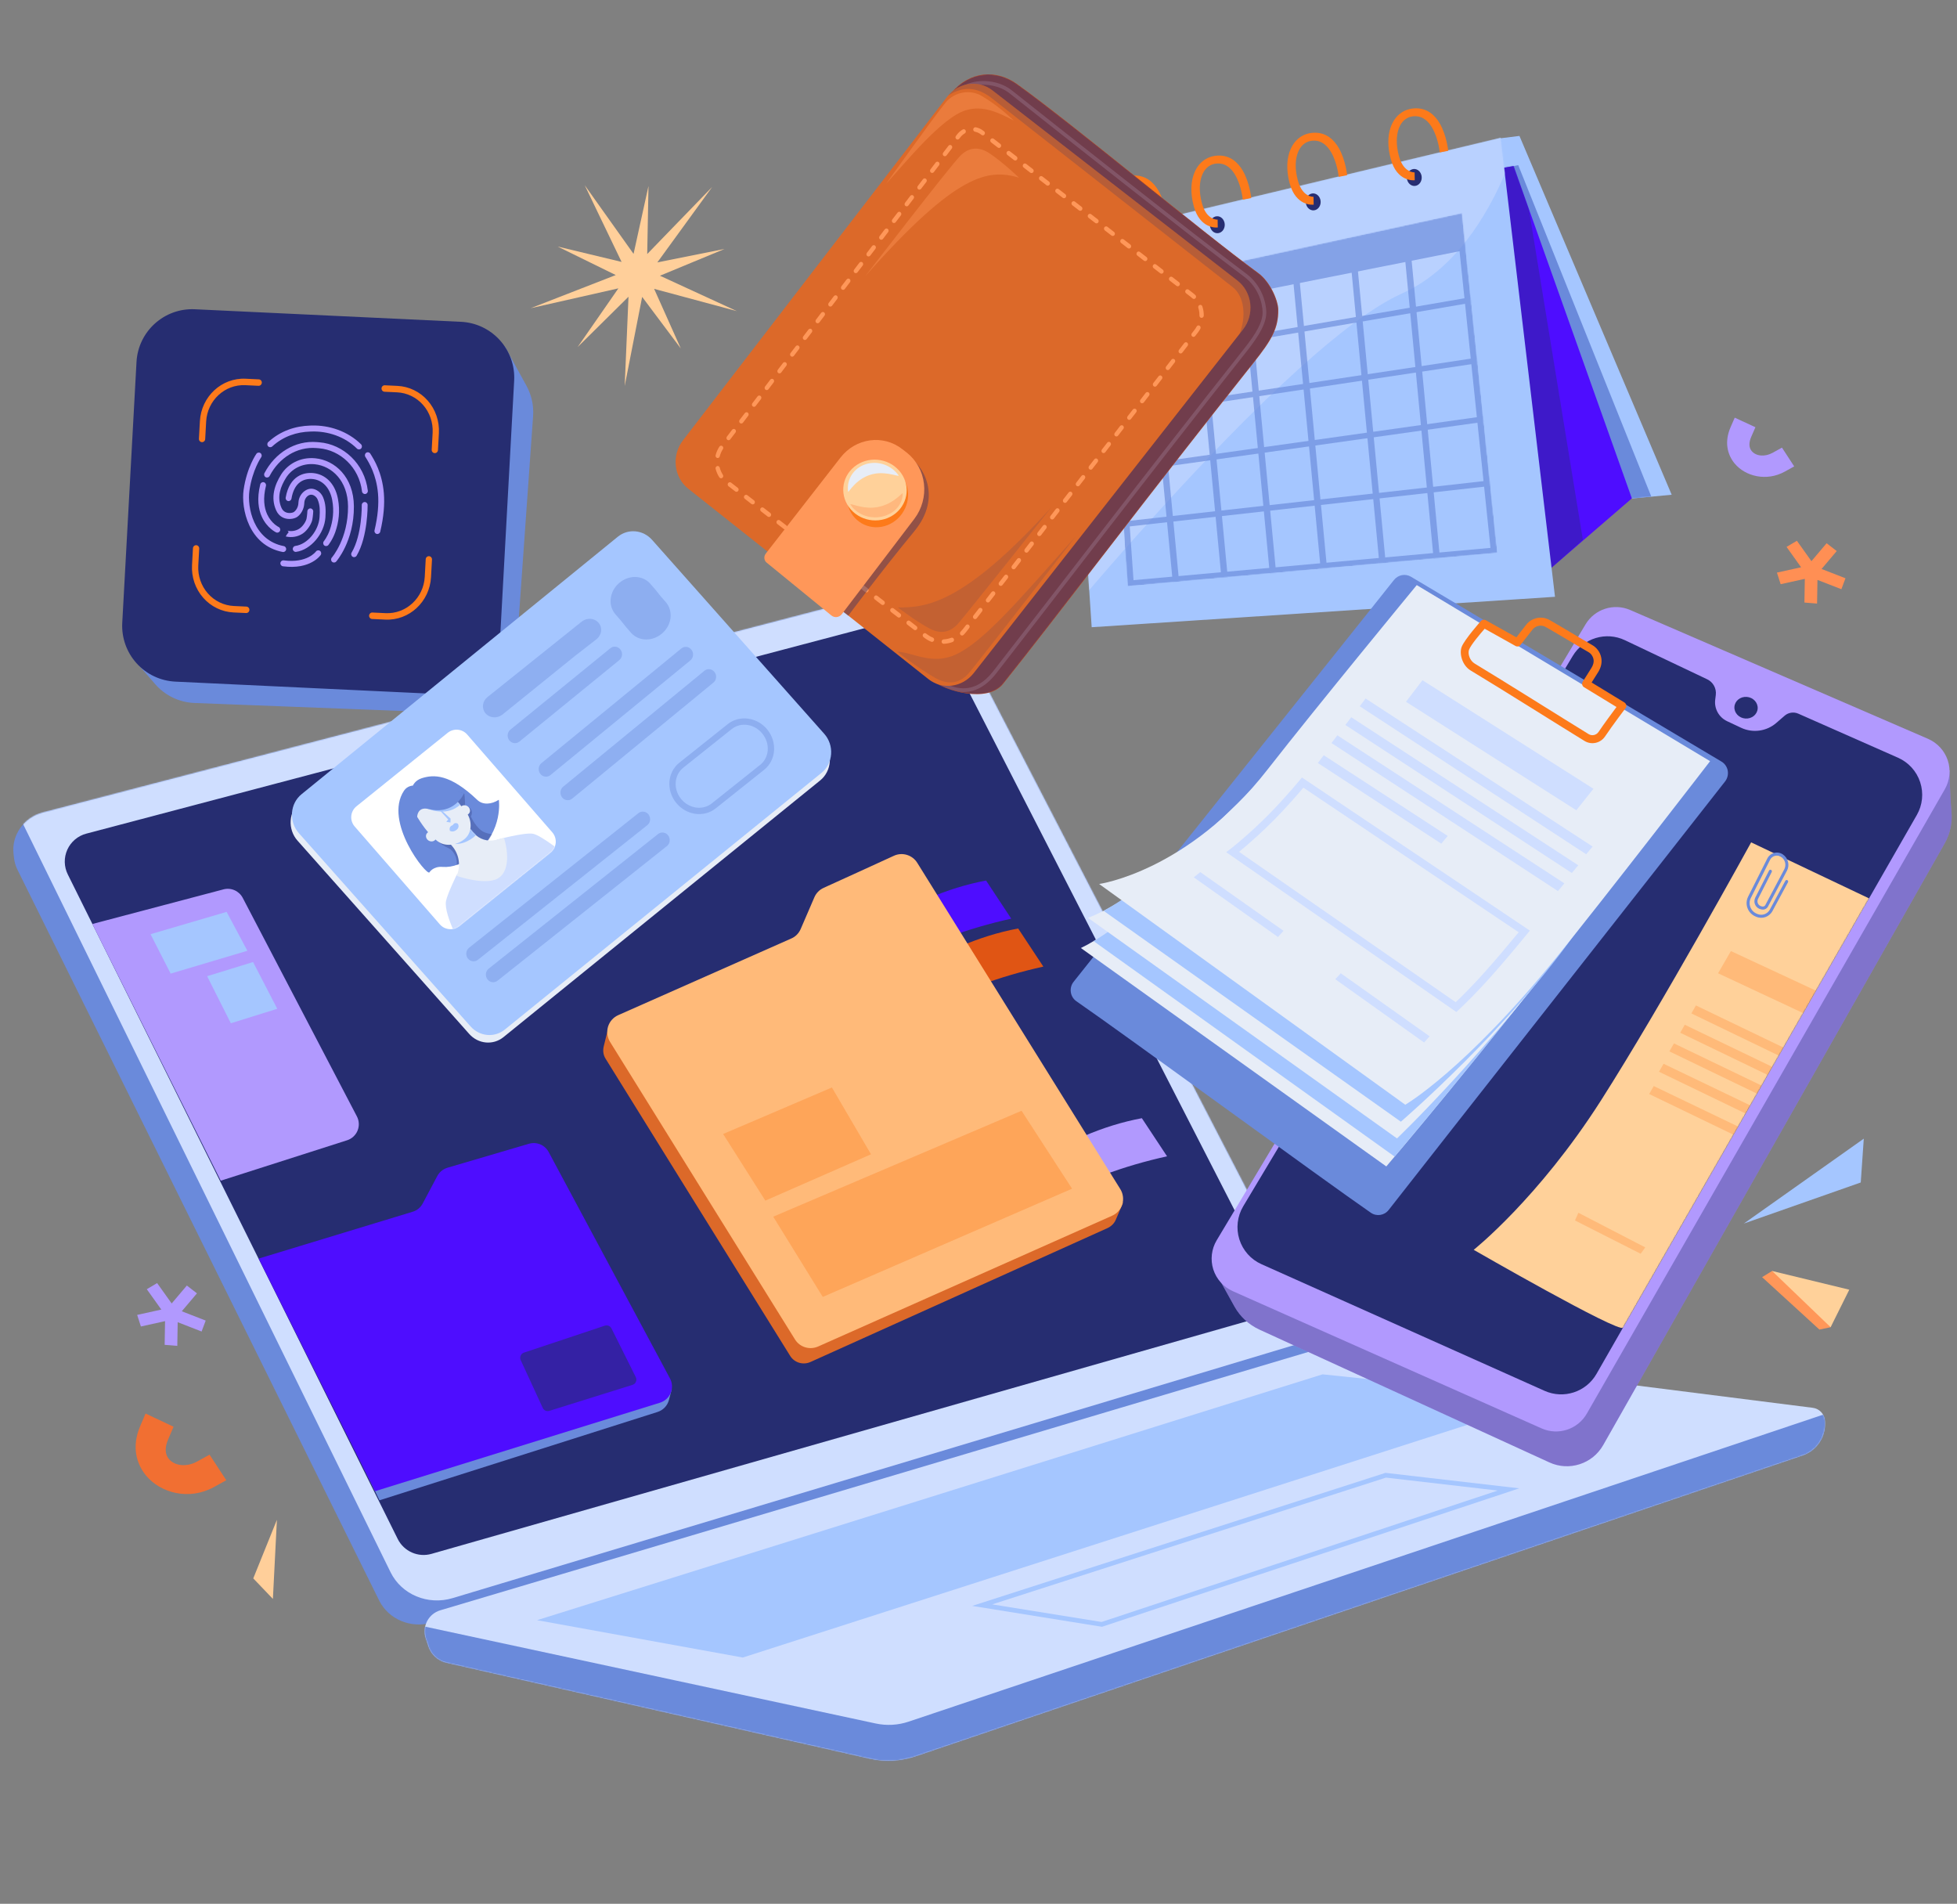 <svg width="1867" height="1816" viewBox="0 0 1867 1816" fill="none" xmlns="http://www.w3.org/2000/svg">
<rect x="0" y="0" width="1867" height="1816" fill="#808080" stroke="none"/>
<path fill-rule="evenodd" clip-rule="evenodd" d="M679.434 178.311L627.102 250.319L691.241 237.482L629.595 263.011L702.95 296.768L624.048 275.539L649.504 332.432L612.623 283.207L595.963 368.211L599.598 283.048L551.075 331.053L589.949 275.061L506.293 293.983L587.453 262.371L532.04 235.198L593.003 249.841L557.799 176.614L604.425 242.175L618.665 177.405L617.453 242.332L679.434 178.311Z" fill="#FFCF9A"/>
<path fill-rule="evenodd" clip-rule="evenodd" d="M232.676 326.254C179.988 325.329 136.24 366.78 134.348 419.456C131.137 508.502 126.834 628.104 126.834 628.104C126.834 628.104 138.033 641.049 147.95 652.495C157.437 663.47 171.064 670.016 185.579 670.574C237.496 672.568 365.842 677.499 437.658 680.257C465.938 681.345 489.978 659.792 491.975 631.562C496.914 561.758 505.548 439.743 508.579 396.89C509.291 386.832 507.088 376.783 502.233 367.944C493.957 352.88 481.735 330.629 481.735 330.629C481.735 330.629 334.491 328.042 232.676 326.254Z" fill="#6A8ADB"/>
<path fill-rule="evenodd" clip-rule="evenodd" d="M185.93 295C156.695 293.621 131.822 316.087 130.226 345.315C126.572 412.199 120.311 526.819 116.637 594.077C115.862 608.255 120.769 622.156 130.29 632.695C139.812 643.232 153.134 649.535 167.33 650.204C235.709 653.429 353.216 658.971 421.216 662.178C450.455 663.557 475.33 641.092 476.926 611.864C480.58 544.979 486.841 430.36 490.515 363.102C491.29 348.924 486.373 335.022 476.856 324.486C467.338 313.947 454.009 307.644 439.824 306.975C371.443 303.75 253.939 298.208 185.93 295Z" fill="#262D71"/>
<path fill-rule="evenodd" clip-rule="evenodd" d="M412.116 533.78C412.209 532.085 410.945 530.633 409.296 530.543C407.646 530.452 406.233 531.752 406.14 533.447L405.226 550.176C404.126 570.32 387.442 585.807 367.862 584.884L355.267 584.289C353.618 584.212 352.213 585.525 352.133 587.22C352.051 588.928 353.327 590.368 354.975 590.446L367.57 591.04C390.435 592.118 409.918 574.016 411.202 550.509L412.116 533.78Z" fill="#FD7A1A"/>
<path fill-rule="evenodd" clip-rule="evenodd" d="M190.048 523.308C190.141 521.613 188.877 520.161 187.228 520.071C185.578 519.98 184.165 521.28 184.072 522.975L183.19 539.118C182.567 550.521 186.396 561.7 193.826 570.162C201.257 578.624 211.674 583.689 222.766 584.212L234.786 584.779C236.434 584.856 237.839 583.543 237.92 581.835C238.001 580.14 236.726 578.7 235.077 578.623L223.058 578.056C213.559 577.608 204.638 573.278 198.274 566.029C191.911 558.78 188.633 549.211 189.166 539.451L190.048 523.308Z" fill="#FD7A1A"/>
<path fill-rule="evenodd" clip-rule="evenodd" d="M189.782 418.525C189.69 420.22 190.953 421.671 192.603 421.762C194.252 421.853 195.666 420.553 195.758 418.858L196.672 402.129C197.773 381.985 214.456 366.498 234.037 367.421L246.632 368.015C248.28 368.093 249.685 366.78 249.765 365.085C249.847 363.377 248.572 361.937 246.923 361.859L234.328 361.265C211.463 360.187 191.98 378.288 190.696 401.796L189.782 418.525Z" fill="#FD7A1A"/>
<path fill-rule="evenodd" clip-rule="evenodd" d="M411.848 428.997C411.756 430.691 413.02 432.143 414.669 432.234C416.318 432.324 417.732 431.024 417.825 429.33L418.706 413.187C419.329 401.783 415.501 390.604 408.07 382.142C400.64 373.68 390.222 368.616 379.13 368.093L367.111 367.526C365.462 367.448 364.057 368.762 363.976 370.47C363.895 372.165 365.17 373.604 366.819 373.682L378.839 374.249C388.338 374.697 397.259 379.027 403.622 386.276C409.985 393.525 413.263 403.094 412.73 412.854L411.848 428.997Z" fill="#FD7A1A"/>
<path fill-rule="evenodd" clip-rule="evenodd" d="M275.068 508.284C274.51 508.64 273.694 509.635 272.571 511.703C278.3 513.102 284.244 512.059 288.959 508.845C293.693 505.636 297.235 499.238 297.923 495.879C298.603 492.531 298.825 487.947 298.825 487.947C298.896 486.374 297.704 485.039 296.167 484.966C294.624 484.891 293.313 486.111 293.235 487.683C293.235 487.683 293.048 491.752 292.446 494.733C291.95 497.174 289.304 501.766 285.867 504.103C282.417 506.444 278.071 507.176 273.88 506.155C275.231 506.486 275.392 507.341 275.068 508.284Z" fill="#B199FE"/>
<path fill-rule="evenodd" clip-rule="evenodd" d="M281.754 520.772C280.219 520.98 279.145 522.413 279.342 523.977C279.547 525.532 280.951 526.634 282.479 526.425C296.587 524.509 309.525 508.922 310.467 493.436C310.869 486.773 310.863 480.619 308.191 474.286C306.045 469.207 301.314 466.552 297.854 466.213C291.88 465.624 285.357 471.295 284.767 478.817L284.649 480.304C284.399 483.515 282.828 486.566 280.496 488.299C279.651 488.927 278.038 489.342 276.261 489.355C273.487 489.374 270.256 488.238 268.572 484.515C263.844 474.038 267.764 463.916 272.894 455.739C278.007 447.587 287.966 441.621 300.275 442.843C316.46 444.431 331.869 458.573 332.026 483.048C332.221 514.03 316.583 531.843 316.583 531.843C315.545 533.015 315.632 534.819 316.779 535.874C317.925 536.929 319.692 536.836 320.73 535.665C320.73 535.665 337.833 516.481 337.618 483.004C337.435 454.911 319.396 438.986 300.824 437.162C286.126 435.714 274.284 442.943 268.185 452.672C262.095 462.376 257.874 474.468 263.498 486.91C266.303 493.126 271.651 495.09 276.291 495.063C279.458 495.046 282.271 494.028 283.782 492.906C287.346 490.264 289.843 485.65 290.229 480.752L290.34 479.256C290.673 475.066 293.972 471.561 297.299 471.893C299.251 472.082 301.846 473.688 303.05 476.546C305.36 482.019 305.233 487.342 304.882 493.093C304.102 506.006 293.512 519.176 281.754 520.772Z" fill="#B199FE"/>
<path fill-rule="evenodd" clip-rule="evenodd" d="M272.555 474.657C272.287 476.205 273.301 477.685 274.822 477.953C276.342 478.221 277.795 477.181 278.063 475.633C279.257 468.705 281.667 464.129 284.697 461.236C289.053 457.067 294.571 456.509 298.717 456.994C306.906 457.961 314.558 464.333 316.93 476.988C318.932 487.674 317.505 497.25 314.654 505.473C312.385 512.042 308.975 516.239 308.975 516.239C307.984 517.446 308.135 519.252 309.321 520.254C310.508 521.265 312.272 521.101 313.264 519.895C313.264 519.895 317.276 515.027 319.928 507.367C323.076 498.289 324.631 487.704 322.425 475.909C319.467 460.139 309.583 452.536 299.372 451.329C294.817 450.79 289.03 451.31 283.902 454.667C278.89 457.944 274.397 463.948 272.555 474.657Z" fill="#B199FE"/>
<path fill-rule="evenodd" clip-rule="evenodd" d="M305.919 529.44C306.81 528.154 306.518 526.377 305.257 525.467C303.996 524.557 302.243 524.861 301.351 526.147C301.351 526.147 293.094 537.521 270.654 534.532C269.115 534.329 267.716 535.424 267.514 536.988C267.311 538.552 268.38 539.982 269.92 540.185C296.411 543.714 305.919 529.44 305.919 529.44Z" fill="#B199FE"/>
<path fill-rule="evenodd" clip-rule="evenodd" d="M345.354 468.753C345.538 470.317 346.94 471.429 348.469 471.235C349.998 471.041 351.092 469.618 350.907 468.054C347.827 442.089 327.328 423.793 304.79 421.916L302.333 421.713C281.478 419.977 262.273 432.124 252.291 451.333C251.566 452.724 252.087 454.456 253.446 455.191C254.814 455.926 256.504 455.39 257.228 453.998C266.149 436.833 283.232 425.847 301.871 427.399L304.328 427.601C324.399 429.275 342.612 445.62 345.354 468.753Z" fill="#B199FE"/>
<path fill-rule="evenodd" clip-rule="evenodd" d="M263.395 507.828C264.794 508.474 266.456 507.846 267.106 506.413C267.745 504.98 267.136 503.286 265.727 502.639C265.727 502.639 258.845 499.337 254.843 490.493C252.053 484.331 250.711 475.55 253.711 463.453C254.085 461.932 253.179 460.375 251.68 459.989C250.19 459.616 248.663 460.541 248.289 462.062C244.871 475.867 246.579 485.864 249.764 492.89C254.728 503.861 263.395 507.828 263.395 507.828Z" fill="#B199FE"/>
<path fill-rule="evenodd" clip-rule="evenodd" d="M340.551 427.917C341.663 429.002 343.436 428.964 344.506 427.825C345.577 426.71 345.548 424.884 344.436 423.798C331.626 411.196 314.007 405.463 297.356 405.904L296.034 405.95C281.716 406.357 267.623 410.95 255.957 421.643C254.802 422.691 254.708 424.499 255.74 425.657C256.76 426.84 258.536 426.918 259.691 425.871C270.309 416.151 283.133 412.024 296.183 411.662L297.506 411.616C312.71 411.201 328.839 416.377 340.551 427.917Z" fill="#B199FE"/>
<path fill-rule="evenodd" clip-rule="evenodd" d="M357.301 505.856C356.929 507.388 357.83 508.938 359.345 509.309C360.836 509.685 362.36 508.741 362.732 507.208C366.102 493.209 367.069 480.758 366.193 470.348C364.505 450.746 356.965 438.586 353.26 432.703C352.43 431.375 350.697 430.99 349.396 431.854C348.091 432.707 347.719 434.465 348.55 435.793C352.002 441.272 359.054 452.593 360.627 470.857C361.466 480.746 360.507 492.558 357.301 505.856Z" fill="#B199FE"/>
<path fill-rule="evenodd" clip-rule="evenodd" d="M350.719 481.693C350.7 480.115 349.427 478.855 347.882 478.889C346.338 478.915 345.11 480.21 345.129 481.787C345.129 481.787 345.624 509.951 335.427 527.146C334.635 528.497 335.056 530.255 336.38 531.061C337.694 531.875 339.418 531.446 340.219 530.095C351.103 511.732 350.719 481.693 350.719 481.693Z" fill="#B199FE"/>
<path fill-rule="evenodd" clip-rule="evenodd" d="M249.142 436.218C250.045 434.943 249.774 433.157 248.527 432.229C247.28 431.31 245.528 431.595 244.617 432.869C244.617 432.869 235.488 445.608 232.398 467.349C229.918 484.818 237.029 520.272 269.685 526.525C271.203 526.811 272.671 525.788 272.957 524.242C273.243 522.697 272.246 521.199 270.728 520.912C241.733 515.361 235.732 483.668 237.938 468.156C240.791 448.035 249.142 436.218 249.142 436.218Z" fill="#B199FE"/>
<path fill-rule="evenodd" clip-rule="evenodd" d="M855.07 562.691C874.636 557.589 894.933 566.266 903.893 583.567C968.162 707.651 1214.23 1182.73 1251.76 1255.19C1254.92 1261.28 1256.39 1268.1 1256.04 1274.97C1255.92 1277.26 1255.79 1279.77 1255.66 1282.31C1255 1295.18 1245.91 1306.37 1233.11 1310.08C1116.42 1343.86 557.695 1505.63 411.975 1547.82C391.843 1553.64 370.621 1544.7 361.666 1526.6C296.322 1394.6 45.248 887.381 16.659 829.631C14.9 826.081 13.779 822.255 13.345 818.314C13.212 817.11 13.062 815.767 12.899 814.33C10.919 796.497 22.877 779.694 40.889 774.997C177.022 739.499 714.992 599.218 855.07 562.691Z" fill="#6A8ADB"/>
<mask id="mask0_2906_14510" style="mask-type:luminance" maskUnits="userSpaceOnUse" x="12" y="561" width="1245" height="989">
<path d="M855.072 562.691C874.638 557.589 894.935 566.266 903.895 583.567C968.164 707.651 1214.23 1182.73 1251.76 1255.19C1254.92 1261.28 1256.39 1268.1 1256.04 1274.97C1255.92 1277.26 1255.79 1279.77 1255.66 1282.31C1255 1295.18 1245.92 1306.37 1233.12 1310.08C1116.42 1343.86 557.697 1505.63 411.977 1547.82C391.845 1553.64 370.623 1544.7 361.667 1526.6C296.324 1394.6 45.25 887.381 16.66 829.631C14.902 826.081 13.781 822.255 13.347 818.314C13.214 817.11 13.064 815.767 12.901 814.33C10.921 796.497 22.879 779.694 40.891 774.997C177.024 739.499 714.994 599.218 855.072 562.691Z" fill="white"/>
</mask>
<g mask="url(#mask0_2906_14510)">
<path fill-rule="evenodd" clip-rule="evenodd" d="M0.836 742.953C0.836 742.953 295.625 1343.04 372.59 1499.72C383.081 1521.07 408.182 1531.54 431.837 1524.43C626.648 1465.86 1448.55 1218.74 1448.55 1218.74L1068.72 463.577L0.836 742.953Z" fill="#CFDEFF"/>
<path fill-rule="evenodd" clip-rule="evenodd" d="M863.576 588.959C876.085 585.656 889.201 591.508 895.105 603.018C943.633 697.679 1152.79 1105.66 1211.36 1219.91C1215.12 1227.24 1215.4 1235.88 1212.12 1243.43C1208.83 1250.99 1202.34 1256.68 1194.41 1258.94C1057.56 1297.98 526.58 1449.44 411.63 1482.23C398.866 1485.87 385.325 1479.88 379.421 1468C330.835 1370.15 122.608 950.783 64.659 834.077C60.979 826.666 60.827 817.993 64.245 810.458C67.663 802.923 74.289 797.324 82.288 795.213C219.831 758.902 750.168 618.897 863.576 588.959Z" fill="#262D71"/>
</g>
<path fill-rule="evenodd" clip-rule="evenodd" d="M408.752 1570.49C411.343 1578.32 417.851 1584.23 425.898 1586.05C487.495 1600.02 750.795 1659.68 829.548 1677.53C844.159 1680.83 859.391 1680.04 873.581 1675.23C995.643 1633.84 1595.86 1430.29 1719.68 1388.29C1732.9 1383.81 1741.63 1371.11 1741.07 1357.13C1741.02 1356.62 1741.05 1356.09 1741.01 1355.59C1740.77 1349.06 1735.84 1343.69 1729.33 1342.89C1663.83 1334.58 1331.34 1292.49 1274.51 1285.29C1269.06 1284.6 1263.53 1285.05 1258.26 1286.62C1179.57 1310.04 543.289 1499.38 420.023 1536.06C414.608 1537.67 410.078 1541.41 407.465 1546.42C404.851 1551.43 404.375 1557.28 406.151 1562.65C407.035 1565.32 407.922 1568 408.752 1570.49Z" fill="#CFDEFF"/>
<mask id="mask1_2906_14510" style="mask-type:luminance" maskUnits="userSpaceOnUse" x="405" y="1284" width="1337" height="396">
<path d="M408.752 1570.49C411.343 1578.32 417.851 1584.23 425.898 1586.05C487.495 1600.02 750.795 1659.68 829.548 1677.53C844.159 1680.83 859.391 1680.04 873.581 1675.23C995.643 1633.84 1595.86 1430.29 1719.68 1388.29C1732.9 1383.81 1741.63 1371.11 1741.07 1357.13C1741.02 1356.62 1741.05 1356.09 1741.01 1355.59C1740.77 1349.06 1735.84 1343.69 1729.33 1342.89C1663.83 1334.58 1331.34 1292.49 1274.51 1285.29C1269.06 1284.6 1263.53 1285.05 1258.26 1286.62C1179.57 1310.04 543.289 1499.38 420.023 1536.06C414.608 1537.67 410.078 1541.41 407.465 1546.42C404.851 1551.43 404.375 1557.28 406.151 1562.65C407.035 1565.32 407.922 1568 408.752 1570.49Z" fill="white"/>
</mask>
<g mask="url(#mask1_2906_14510)">
<path fill-rule="evenodd" clip-rule="evenodd" d="M333.676 1536.2C333.676 1536.2 748.3 1625.31 835.448 1644.03C845.89 1646.28 856.747 1645.67 866.871 1642.27C985.309 1602.52 1743.83 1347.92 1743.83 1347.92L1750.3 1390.8L861.533 1704.92L413.541 1603.19L333.676 1536.2Z" fill="#6A8ADB"/>
<path fill-rule="evenodd" clip-rule="evenodd" d="M927.469 1531.87L1321.79 1404.94L1449.38 1419.71L1051.28 1551.78L927.469 1531.87ZM946.574 1530.41L1050.91 1547.2L1428.8 1421.83L1322.24 1409.49L946.574 1530.41Z" fill="#A5C6FF"/>
<path fill-rule="evenodd" clip-rule="evenodd" d="M708.637 1581.11L1479.24 1333.67L1261.73 1310.97L512.351 1545.48L708.637 1581.11Z" fill="#A5C6FF"/>
</g>
<path fill-rule="evenodd" clip-rule="evenodd" d="M286.365 764.84C281.07 769.143 277.775 775.612 277.319 782.641C276.811 789.686 279.201 796.724 283.876 801.939C322.328 845.213 411.741 945.879 447.622 986.255C456.222 995.948 470.44 997.278 480.303 989.33C509.946 965.287 752.619 768.63 782.545 744.375C787.84 740.073 791.136 733.604 791.627 726.503C792.136 719.457 789.762 712.475 785.141 707.243C746.568 663.764 656.858 562.704 620.891 522.234C612.273 512.485 598.004 511.173 588.158 519.176C530.781 565.923 348.063 714.587 286.365 764.84Z" fill="#E7EDF7"/>
<path fill-rule="evenodd" clip-rule="evenodd" d="M287.623 757.645C282.328 761.948 279.032 768.417 278.577 775.445C278.069 782.491 280.459 789.528 285.133 794.744C323.585 838.018 412.999 938.684 448.88 979.059C457.48 988.753 471.698 990.082 481.561 982.135C538.988 935.554 721.949 787.3 783.803 737.18C789.098 732.877 792.394 726.408 792.885 719.308C793.393 712.262 791.02 705.28 786.398 700.048C747.825 656.568 658.116 555.509 622.148 515.039C613.531 505.29 599.262 503.978 589.416 511.981C532.039 558.728 349.321 707.392 287.623 757.645Z" fill="#A5C6FF"/>
<mask id="mask2_2906_14510" style="mask-type:luminance" maskUnits="userSpaceOnUse" x="278" y="506" width="515" height="482">
<path d="M287.623 757.645C282.328 761.948 279.032 768.417 278.577 775.445C278.069 782.491 280.459 789.528 285.133 794.744C323.585 838.018 412.999 938.684 448.88 979.059C457.48 988.753 471.698 990.082 481.561 982.135C538.988 935.554 721.949 787.3 783.803 737.18C789.098 732.877 792.394 726.408 792.885 719.308C793.393 712.262 791.02 705.28 786.398 700.048C747.825 656.568 658.116 555.509 622.148 515.039C613.531 505.29 599.262 503.978 589.416 511.981C532.039 558.728 349.321 707.392 287.623 757.645Z" fill="white"/>
</mask>
<g mask="url(#mask2_2906_14510)">
<path fill-rule="evenodd" clip-rule="evenodd" d="M479.215 681.725C474.164 685.572 467.015 685.013 463.095 680.359C459.289 675.67 460.168 668.784 465.186 664.829L555.128 592.823C560.179 588.976 567.328 589.535 571.134 594.224C575.053 598.877 574.061 605.8 569.043 609.755L548.52 625.717L479.215 681.725Z" fill="#6A8ADB" fill-opacity="0.39"/>
<path fill-rule="evenodd" clip-rule="evenodd" d="M495.52 707.378C492.563 709.793 488.269 709.295 485.836 706.185C483.47 703.054 483.873 698.578 486.808 696.092L582.274 618.377C585.142 615.912 589.526 616.46 591.892 619.591C594.303 622.63 593.855 627.199 590.897 629.614L495.52 707.378Z" fill="#6A8ADB" fill-opacity="0.39"/>
<path fill-rule="evenodd" clip-rule="evenodd" d="M525.119 739.353C522.162 741.768 517.867 741.27 515.434 738.16C513.069 735.029 513.471 730.553 516.407 728.067L649.986 618.59C652.943 616.175 657.238 616.673 659.67 619.783C662.036 622.914 661.634 627.391 658.698 629.877L525.119 739.353Z" fill="#6A8ADB" fill-opacity="0.39"/>
<path fill-rule="evenodd" clip-rule="evenodd" d="M545.896 761.793C542.938 764.208 538.644 763.709 536.211 760.6C533.846 757.469 534.248 752.993 537.183 750.506L672.028 639.851C674.896 637.386 679.28 637.934 681.645 641.065C684.056 644.104 683.608 648.673 680.651 651.088L545.896 761.793Z" fill="#6A8ADB" fill-opacity="0.39"/>
<path fill-rule="evenodd" clip-rule="evenodd" d="M456.025 915.484C453.068 917.9 448.773 917.401 446.341 914.291C443.975 911.16 444.377 906.684 447.313 904.198L609.003 775.691C611.96 773.275 616.278 773.844 618.689 776.883C621.054 780.014 620.652 784.491 617.717 786.977L456.025 915.484Z" fill="#6A8ADB" fill-opacity="0.39"/>
<path fill-rule="evenodd" clip-rule="evenodd" d="M694.293 690.73C705.578 681.736 722.594 684.105 732.159 696.107C741.78 708.178 740.293 725.294 729.008 734.288L682.848 771.076C671.46 780.151 654.544 777.703 644.923 765.631C635.358 753.629 636.745 736.593 648.133 727.518L694.293 690.73ZM698.063 695.461L651.903 732.248C643.058 739.298 642.175 752.583 649.602 761.902C657.085 771.291 670.232 773.395 679.077 766.345L725.237 729.558C734.083 722.508 734.864 709.304 727.381 699.914C719.955 690.596 706.908 688.411 698.063 695.461Z" fill="#6A8ADB" fill-opacity="0.4"/>
<path fill-rule="evenodd" clip-rule="evenodd" d="M635.032 574.208C642.468 582.527 641.071 595.801 631.99 603.919C622.856 612.084 609.509 611.988 602.073 603.669C592.976 593.492 596.378 596.332 587.281 586.155C579.845 577.836 581.24 564.56 590.375 556.395C599.456 548.277 612.805 548.374 620.241 556.693C629.338 566.869 625.935 564.031 635.032 574.208Z" fill="#6A8ADB" fill-opacity="0.4"/>
<path fill-rule="evenodd" clip-rule="evenodd" d="M474.734 935.433C471.777 937.849 467.482 937.35 465.05 934.241C462.684 931.11 463.086 926.633 466.022 924.147L627.712 795.64C630.669 793.225 634.987 793.794 637.398 796.832C639.763 799.963 639.361 804.44 636.426 806.927L474.734 935.433Z" fill="#6A8ADB" fill-opacity="0.39"/>
<path fill-rule="evenodd" clip-rule="evenodd" d="M427.099 699.021C432.733 694.483 440.935 695.189 445.69 700.651C464.17 721.885 507.848 772.072 526.907 793.971C529.305 796.726 530.468 800.355 530.165 803.993C529.837 807.651 528.056 810.985 525.201 813.285C504.221 830.185 458.49 867.025 438.173 883.391C432.54 887.929 424.342 887.18 419.608 881.74C401.128 860.507 357.45 810.32 338.37 788.397C335.973 785.642 334.783 782.034 335.133 778.399C335.435 774.761 337.243 771.407 340.072 769.127L427.099 699.021Z" fill="white"/>
<mask id="mask3_2906_14510" style="mask-type:luminance" maskUnits="userSpaceOnUse" x="335" y="696" width="196" height="191">
<path d="M427.097 699.021C432.731 694.483 440.933 695.189 445.688 700.651C464.168 721.885 507.846 772.072 526.905 793.971C529.303 796.726 530.466 800.355 530.164 803.993C529.835 807.651 528.054 810.985 525.199 813.285C504.219 830.185 458.488 867.025 438.171 883.391C432.538 887.929 424.34 887.18 419.606 881.74C401.126 860.507 357.448 810.32 338.368 788.397C335.971 785.642 334.782 782.034 335.131 778.399C335.434 774.761 337.241 771.407 340.07 769.127L427.097 699.021Z" fill="white"/>
</mask>
<g mask="url(#mask3_2906_14510)">
<path fill-rule="evenodd" clip-rule="evenodd" d="M443.872 909.996C443.872 909.996 422.703 872.979 425.521 859.355C427.003 852.192 435.743 834.421 435.743 834.421L474.217 800.958C474.217 800.958 500.314 793.818 508.489 795.331C516.663 796.851 540.295 816.011 540.295 816.011L505.761 871.35L443.872 909.996Z" fill="#CFDEFF"/>
<path fill-rule="evenodd" clip-rule="evenodd" d="M453.988 814.1C442.221 823.872 431.926 827.69 422.07 826.933C413.132 826.237 409.654 832.157 409.654 832.157C407.163 835.659 365.608 784.021 385.436 754.222C388.598 749.468 393.919 749.377 393.919 749.377C393.919 749.377 395.874 744.41 402.306 742.348C413.507 738.754 429.078 737.962 455.347 763.053C460.641 768.11 469.002 767.321 475.877 762.908C475.877 762.908 480.422 792.151 453.988 814.1Z" fill="#6A8ADB"/>
<mask id="mask4_2906_14510" style="mask-type:luminance" maskUnits="userSpaceOnUse" x="380" y="740" width="97" height="93">
<path d="M453.988 814.1C442.221 823.872 431.926 827.69 422.07 826.933C413.132 826.237 409.654 832.157 409.654 832.157C407.163 835.659 365.608 784.021 385.436 754.222C388.598 749.468 393.919 749.377 393.919 749.377C393.919 749.377 395.874 744.41 402.306 742.348C413.507 738.754 429.078 737.962 455.347 763.053C460.641 768.11 469.002 767.321 475.877 762.908C475.877 762.908 480.422 792.151 453.988 814.1Z" fill="white"/>
</mask>
<g mask="url(#mask4_2906_14510)">
<path fill-rule="evenodd" clip-rule="evenodd" d="M422.944 753.87C434.286 753.426 442.998 757.198 442.998 757.198C443.707 762.276 443.683 768.227 443.683 768.227C448.435 769.484 452.037 773.479 449.217 778.786C449.217 778.786 454.076 790.218 461.86 793.783C471.426 798.164 483.607 793.574 483.607 793.574C483.607 793.574 440.177 829.057 432.483 831.186C439.706 823.56 433.641 811.737 428.151 809.206C423.968 807.276 419.54 804.709 417.457 801.993L424.175 767.792L422.944 753.87Z" fill="#262D71" fill-opacity="0.29"/>
</g>
<path fill-rule="evenodd" clip-rule="evenodd" d="M424.633 799.435C424.633 799.435 427.611 802.816 431.127 806.807C438.01 814.62 439.808 825.684 435.754 835.274C435.707 835.386 435.682 835.446 435.682 835.446C435.682 835.446 465.921 846.177 477.06 836.474C489.582 825.568 480.842 799.294 480.842 799.294C480.842 799.294 477.123 800.203 472.861 801.243C465.237 803.105 457.21 800.581 452.022 794.692C450.004 792.401 448.421 790.604 448.421 790.604L424.633 799.435Z" fill="#E7EDF7"/>
<mask id="mask5_2906_14510" style="mask-type:luminance" maskUnits="userSpaceOnUse" x="424" y="790" width="60" height="51">
<path d="M424.633 799.435C424.633 799.435 427.611 802.816 431.127 806.807C438.01 814.62 439.808 825.684 435.754 835.274C435.707 835.386 435.682 835.446 435.682 835.446C435.682 835.446 465.921 846.177 477.06 836.474C489.582 825.568 480.842 799.294 480.842 799.294C480.842 799.294 477.123 800.203 472.861 801.243C465.237 803.105 457.21 800.581 452.022 794.692C450.004 792.401 448.421 790.604 448.421 790.604L424.633 799.435Z" fill="white"/>
</mask>
<g mask="url(#mask5_2906_14510)">
<path fill-rule="evenodd" clip-rule="evenodd" d="M421.981 801.61L450.89 774.596L458.588 791.851C458.588 791.851 456.11 795.27 451.788 798.633C445.288 803.703 434.62 808.656 421.981 801.61Z" fill="#A5C6FF"/>
</g>
<path d="M414.688 801.612C416.694 799.984 416.817 796.999 414.962 794.945C413.107 792.891 409.977 792.546 407.971 794.174C405.964 795.802 405.842 798.786 407.696 800.84C409.551 802.894 412.681 803.239 414.688 801.612Z" fill="#E7EDF7"/>
<path d="M446.803 776.592C448.81 774.964 448.932 771.98 447.078 769.926C445.223 767.872 442.093 767.526 440.086 769.154C438.08 770.782 437.957 773.767 439.812 775.821C441.666 777.874 444.797 778.22 446.803 776.592Z" fill="#E7EDF7"/>
<path fill-rule="evenodd" clip-rule="evenodd" d="M415.946 801.247C408.013 794.782 402.134 786.082 396.817 777.35L405.1 759.003L426.575 755.486C426.575 755.486 435.237 762.401 444.559 774.451C450.288 781.855 450.833 793.362 443.929 799.713C437.003 806.087 424.326 808.888 415.946 801.247Z" fill="#E7EDF7"/>
<mask id="mask6_2906_14510" style="mask-type:luminance" maskUnits="userSpaceOnUse" x="396" y="755" width="53" height="51">
<path d="M415.948 801.247C408.015 794.782 402.136 786.082 396.819 777.35L405.102 759.003L426.577 755.486C426.577 755.486 435.239 762.401 444.561 774.451C450.29 781.855 450.835 793.362 443.931 799.713C437.005 806.087 424.328 808.888 415.948 801.247Z" fill="white"/>
</mask>
<g mask="url(#mask6_2906_14510)">
<path fill-rule="evenodd" clip-rule="evenodd" d="M429.263 792.521C429.263 792.521 428.42 790.643 429.451 788.859C430.28 787.423 431.606 787.457 431.929 787.084C432.257 786.707 432.391 786.137 433.466 785.477C434.963 784.559 436.757 785.744 436.757 785.744C436.757 785.744 438.957 788.812 435.671 791.496C432.115 794.399 429.263 792.521 429.263 792.521Z" fill="#A5C6FF"/>
<path fill-rule="evenodd" clip-rule="evenodd" d="M425.764 783.918L429.762 784.591L429.832 780.867L419.606 771.562L418.271 771.608L427.602 781.728L425.764 783.918Z" fill="#A5C6FF"/>
<path fill-rule="evenodd" clip-rule="evenodd" d="M387.888 759.858L420.868 725.118L444.32 761.325C444.32 761.325 428.798 791.201 387.888 759.858Z" fill="#A5C6FF"/>
</g>
<path fill-rule="evenodd" clip-rule="evenodd" d="M397.88 781.366C397.88 781.366 396.857 768.73 408.971 771.743C433.625 777.886 442.6 756.921 442.6 756.921C442.6 756.921 435.975 754.261 427.993 752.636C421.501 751.317 414.114 750.679 408.663 752.709C398.774 756.394 391.987 769.501 397.88 781.366Z" fill="#6A8ADB"/>
</g>
</g>
<path fill-rule="evenodd" clip-rule="evenodd" d="M826.075 887.703L847.994 922.219C880.7 900.272 924.522 885.19 964.747 876.304L940.716 839.938C902.562 847.149 870.049 862.164 826.075 887.703Z" fill="#4E0DFF"/>
<path fill-rule="evenodd" clip-rule="evenodd" d="M856.688 933.441L878.607 967.958C911.313 946.01 955.135 930.928 995.36 922.042L971.329 885.676C933.176 892.887 900.662 907.903 856.688 933.441Z" fill="#E05514"/>
<path fill-rule="evenodd" clip-rule="evenodd" d="M974.71 1114.4L996.628 1148.92C1029.33 1126.97 1073.16 1111.89 1113.38 1103L1089.35 1066.64C1051.2 1073.85 1018.68 1088.86 974.71 1114.4Z" fill="#B199FE"/>
<path fill-rule="evenodd" clip-rule="evenodd" d="M577.875 1010.11C575.61 1006.69 574.99 1002.43 575.914 998.371C577.538 991.564 579.984 981.741 579.984 981.741C579.984 981.741 738.695 911.087 770.514 896.954C774.061 895.268 776.937 892.438 778.386 888.881C781.78 881.101 788.083 866.596 792.207 857.232C794.636 851.823 799.928 848.127 805.818 847.913C821.826 847.332 853.201 846.192 868.568 845.634C874.074 845.434 879.268 848.1 882.202 852.666C911.945 899.085 1071.32 1147.4 1071.32 1147.4C1071.32 1147.4 1067.33 1157.02 1064.54 1163.35C1063.09 1166.91 1060.22 1169.74 1056.67 1171.43C1021.18 1187.38 824.722 1276.02 773.261 1299.17C766.164 1302.41 757.769 1299.86 753.759 1293.26C722.644 1243.26 599.915 1045.78 577.875 1010.11Z" fill="#DC6929"/>
<path fill-rule="evenodd" clip-rule="evenodd" d="M581.959 993.807C579.284 989.362 578.641 984.194 580.058 979.34C581.599 974.353 585.092 970.463 589.782 968.346C631.111 950.104 728.977 906.707 754.838 895.255C758.897 893.551 762.023 890.322 763.843 886.233C767.356 878.059 773.414 864.082 776.927 855.908C778.622 851.953 781.748 848.725 785.804 846.891C799.62 840.678 833.453 825.174 852.842 816.293C860.825 812.629 870.384 815.528 875.058 823.015C908.043 876.065 1031.57 1074.55 1068.82 1134.33C1071.49 1138.64 1072.14 1143.94 1070.72 1148.79C1069.18 1153.65 1065.69 1157.54 1061 1159.66C1003.95 1185.09 830.914 1261.97 780.461 1284.44C772.347 1287.98 762.918 1285.08 758.372 1277.59C727.395 1227.97 616.946 1050.03 581.959 993.807Z" fill="#FFBA79"/>
<path fill-rule="evenodd" clip-rule="evenodd" d="M737.669 1160.58L784.929 1237.13L1022.77 1133.89L974.575 1059.57L737.669 1160.58Z" fill="#FD7A1A" fill-opacity="0.33"/>
<path fill-rule="evenodd" clip-rule="evenodd" d="M689.862 1081.71L730.137 1145.27L830.956 1101.07L793.661 1037.35L689.862 1081.71Z" fill="#FD7A1A" fill-opacity="0.33"/>
<path fill-rule="evenodd" clip-rule="evenodd" d="M253.397 1206.9L362.043 1431.13C362.043 1431.13 581.177 1361.51 627.357 1346.85C632.671 1345.13 636.746 1340.86 638.141 1335.54C639.486 1330.46 640.882 1325.08 640.882 1325.08C640.882 1325.08 545.786 1153.88 520.166 1107.77C516.499 1101.14 508.709 1097.95 501.409 1100.09C480.604 1106.18 439.489 1118.31 423.5 1123C419.329 1124.25 415.801 1127.13 413.762 1130.98C409.983 1138.11 403.716 1149.96 399.936 1157.04C397.947 1160.83 394.47 1163.71 390.349 1164.96C362.492 1173.5 253.397 1206.9 253.397 1206.9Z" fill="#6A8ADB"/>
<path fill-rule="evenodd" clip-rule="evenodd" d="M246.742 1200.57L357.822 1422.44C357.822 1422.44 565.385 1357.99 629.69 1338.01C634.308 1336.56 638.034 1333.16 639.875 1328.65C641.716 1324.19 641.473 1319.13 639.144 1314.84C613.972 1267.8 544.649 1138.47 523.441 1098.93C519.824 1092.14 511.984 1088.86 504.585 1091.05C483.73 1097.19 442.814 1109.22 426.875 1113.9C422.703 1115.15 419.176 1118.03 417.137 1121.88C413.358 1129.01 407.091 1140.81 403.311 1147.94C401.322 1151.74 397.845 1154.62 393.723 1155.87C364.576 1164.72 246.742 1200.57 246.742 1200.57Z" fill="#4E0DFF"/>
<mask id="mask7_2906_14510" style="mask-type:luminance" maskUnits="userSpaceOnUse" x="246" y="1090" width="396" height="333">
<path d="M246.742 1200.56L357.822 1422.43C357.822 1422.43 565.385 1357.98 629.69 1338.01C634.308 1336.55 638.034 1333.16 639.875 1328.65C641.716 1324.19 641.473 1319.12 639.144 1314.84C613.972 1267.8 544.649 1138.47 523.441 1098.93C519.824 1092.14 511.984 1088.86 504.585 1091.04C483.73 1097.19 442.814 1109.21 426.875 1113.9C422.703 1115.15 419.176 1118.03 417.137 1121.88C413.358 1129.01 407.091 1140.81 403.311 1147.94C401.322 1151.73 397.845 1154.62 393.723 1155.87C364.576 1164.71 246.742 1200.56 246.742 1200.56Z" fill="white"/>
</mask>
<g mask="url(#mask7_2906_14510)">
<path fill-rule="evenodd" clip-rule="evenodd" d="M524.059 1345.82C521.565 1346.59 518.897 1345.4 517.814 1343.06C513.276 1333.18 501.772 1308.28 496.737 1297.37C496.122 1296.03 496.124 1294.5 496.682 1293.15C497.27 1291.81 498.415 1290.77 499.794 1290.28C515.875 1284.95 562.68 1269.33 577.059 1264.53C579.524 1263.71 582.192 1264.84 583.333 1267.13C588.252 1277.03 600.988 1302.51 606.58 1313.72C607.254 1315.09 607.282 1316.68 606.694 1318.08C606.106 1319.46 604.931 1320.52 603.493 1320.98C586.767 1326.21 538.761 1341.21 524.059 1345.82Z" fill="#262D71" fill-opacity="0.64"/>
</g>
<path fill-rule="evenodd" clip-rule="evenodd" d="M1594.81 471.931L1449.57 129.659L1431.21 131.945L1145.57 211.482L1282.45 501.379L1594.81 471.931Z" fill="#A5C6FF"/>
<mask id="mask8_2906_14510" style="mask-type:luminance" maskUnits="userSpaceOnUse" x="1145" y="129" width="450" height="373">
<path d="M1594.81 471.931L1449.57 129.659L1431.21 131.945L1145.57 211.482L1282.45 501.379L1594.81 471.931Z" fill="white"/>
</mask>
<g mask="url(#mask8_2906_14510)">
<path fill-rule="evenodd" clip-rule="evenodd" d="M1497.41 481.617L1575.43 473.881L1448.41 157.505L1423.93 162.461L1497.41 481.617Z" fill="#6A8ADB"/>
</g>
<path fill-rule="evenodd" clip-rule="evenodd" d="M1556.82 475.411L1473.41 547.375L1420.92 162.265L1443.99 158.393L1556.82 475.411Z" fill="#4E0DFF"/>
<mask id="mask9_2906_14510" style="mask-type:luminance" maskUnits="userSpaceOnUse" x="1420" y="158" width="137" height="390">
<path d="M1556.82 475.411L1473.41 547.375L1420.92 162.265L1443.98 158.393L1556.82 475.411Z" fill="white"/>
</mask>
<g mask="url(#mask9_2906_14510)">
<g opacity="0.38">
<path fill-rule="evenodd" clip-rule="evenodd" d="M1458.48 198.932L1510.09 514.966L1459.42 560.726L1429.46 158.409L1444.32 157.775L1458.48 198.932Z" fill="#262D71"/>
</g>
</g>
<path fill-rule="evenodd" clip-rule="evenodd" d="M1483.48 569.27L1041.47 598.301L1017.1 230.62L1431.58 131.501L1483.48 569.27Z" fill="#A5C6FF"/>
<mask id="mask10_2906_14510" style="mask-type:luminance" maskUnits="userSpaceOnUse" x="1017" y="131" width="467" height="468">
<path d="M1483.48 569.27L1041.47 598.301L1017.1 230.62L1431.58 131.501L1483.48 569.27Z" fill="white"/>
</mask>
<g mask="url(#mask10_2906_14510)">
<path fill-rule="evenodd" clip-rule="evenodd" d="M1461.76 80.093C1461.76 80.093 1436.44 235.583 1337.44 279.977C1229.08 328.561 1000.02 609.4 1000.02 609.4L946.087 356.339L985.213 150.046L1461.76 80.093Z" fill="#CFDEFF" fill-opacity="0.48"/>
<mask id="mask11_2906_14510" style="mask-type:luminance" maskUnits="userSpaceOnUse" x="1055" y="203" width="374" height="357">
<path d="M1394.74 203.217L1428.54 527.366L1075.75 559.257L1055.82 276.952L1394.74 203.217Z" fill="white"/>
</mask>
<g mask="url(#mask11_2906_14510)">
<g opacity="0.67">
<mask id="mask12_2906_14510" style="mask-type:luminance" maskUnits="userSpaceOnUse" x="1055" y="203" width="374" height="357">
<path d="M1394.73 203.221L1428.54 527.37L1075.75 559.261L1055.81 276.956L1394.73 203.221Z" fill="white"/>
</mask>
<g mask="url(#mask12_2906_14510)">
<path fill-rule="evenodd" clip-rule="evenodd" d="M1042.06 309.334L1442.55 229.641L1440.05 185.288L1043.25 271.197L1042.06 309.334Z" fill="#6A8ADB"/>
<path fill-rule="evenodd" clip-rule="evenodd" d="M1335.55 195.437C1335.41 193.987 1336.64 192.521 1338.29 192.183C1339.94 191.845 1341.39 192.736 1341.53 194.2L1376.18 558.041C1376.32 559.492 1375.08 560.943 1373.44 561.295C1371.79 561.633 1370.33 560.729 1370.2 559.279L1335.55 195.437Z" fill="#6A8ADB"/>
<path fill-rule="evenodd" clip-rule="evenodd" d="M1055.68 399.856C1054.04 400.1 1052.67 399.107 1052.62 397.637C1052.59 396.164 1053.91 394.768 1055.56 394.521L1437.08 336.99C1438.73 336.743 1440.1 337.734 1440.13 339.207C1440.16 340.667 1438.85 342.078 1437.19 342.325L1055.68 399.856Z" fill="#6A8ADB"/>
<path fill-rule="evenodd" clip-rule="evenodd" d="M1049.7 349.77C1048.05 350.061 1046.65 349.106 1046.57 347.644C1046.48 346.168 1047.78 344.747 1049.43 344.47L1425.79 279.577C1427.44 279.286 1428.85 280.255 1428.93 281.717C1428.99 283.183 1427.71 284.6 1426.06 284.877L1049.7 349.77Z" fill="#6A8ADB"/>
<path fill-rule="evenodd" clip-rule="evenodd" d="M1057.91 452.655C1056.25 452.888 1054.89 451.879 1054.87 450.401C1054.86 448.937 1056.19 447.552 1057.84 447.323L1453.19 391.729C1454.83 391.5 1456.19 392.51 1456.21 393.987C1456.22 395.465 1454.89 396.851 1453.25 397.08L1057.91 452.655Z" fill="#6A8ADB"/>
<path fill-rule="evenodd" clip-rule="evenodd" d="M1059.28 504.218C1057.61 504.409 1056.3 503.358 1056.33 501.869C1056.39 500.39 1057.76 499.04 1059.41 498.853L1449.15 455.165C1450.8 454.979 1452.11 456.029 1452.07 457.504C1452.04 458.979 1450.67 460.343 1449.02 460.515L1059.28 504.218Z" fill="#6A8ADB"/>
<path fill-rule="evenodd" clip-rule="evenodd" d="M1284.29 205.332C1284.16 203.881 1285.39 202.416 1287.04 202.078C1288.68 201.739 1290.14 202.63 1290.28 204.094L1324.93 567.936C1325.06 569.386 1323.83 570.838 1322.19 571.19C1320.54 571.528 1319.08 570.623 1318.95 569.173L1284.29 205.332Z" fill="#6A8ADB"/>
<path fill-rule="evenodd" clip-rule="evenodd" d="M1228.47 212.355C1228.34 210.905 1229.57 209.439 1231.22 209.101C1232.86 208.763 1234.32 209.654 1234.46 211.118L1269.11 574.959C1269.24 576.41 1268.01 577.861 1266.37 578.213C1264.72 578.551 1263.26 577.647 1263.13 576.197L1228.47 212.355Z" fill="#6A8ADB"/>
<path fill-rule="evenodd" clip-rule="evenodd" d="M1180.19 219.57C1180.05 218.12 1181.29 216.654 1182.93 216.316C1184.58 215.978 1186.03 216.869 1186.17 218.333L1220.82 582.174C1220.96 583.624 1219.73 585.076 1218.08 585.428C1216.44 585.766 1214.98 584.862 1214.84 583.411L1180.19 219.57Z" fill="#6A8ADB"/>
<path fill-rule="evenodd" clip-rule="evenodd" d="M1134.6 229.379C1134.46 227.928 1135.69 226.463 1137.34 226.124C1138.99 225.786 1140.44 226.677 1140.58 228.141L1175.23 591.983C1175.37 593.433 1174.13 594.885 1172.49 595.237C1170.85 595.575 1169.38 594.67 1169.25 593.22L1134.6 229.379Z" fill="#6A8ADB"/>
<path fill-rule="evenodd" clip-rule="evenodd" d="M1087.86 230.238C1087.72 228.788 1088.95 227.322 1090.6 226.984C1092.25 226.646 1093.7 227.537 1093.84 229.001L1128.49 592.842C1128.63 594.292 1127.39 595.744 1125.75 596.096C1124.1 596.434 1122.64 595.53 1122.51 594.079L1087.86 230.238Z" fill="#6A8ADB"/>
<path fill-rule="evenodd" clip-rule="evenodd" d="M1394.73 203.221L1428.54 527.37L1075.75 559.261L1055.81 276.956L1394.73 203.221ZM1389.31 209.768L1062.16 280.945L1081.39 553.409L1421.94 522.618L1389.31 209.768Z" fill="#6A8ADB"/>
</g>
</g>
</g>
</g>
<path d="M1351.35 177.043C1347.6 178.32 1343.62 175.882 1342.45 171.598C1341.28 167.314 1343.38 162.807 1347.12 161.53C1350.87 160.254 1354.86 162.691 1356.02 166.975C1357.19 171.259 1355.1 175.767 1351.35 177.043Z" fill="#262D71"/>
<path fill-rule="evenodd" clip-rule="evenodd" d="M1349.56 164.434L1349.67 171.908C1349.67 171.908 1345.21 172.581 1339.93 169.95C1335.32 167.667 1329.79 162.722 1326.78 151.628C1325.21 145.857 1324.49 140.385 1324.5 135.357C1324.52 116.349 1334.94 103.643 1350.39 103.318C1361.45 103.083 1368.94 109.696 1373.7 118.009C1380.24 129.428 1381.6 143.851 1381.6 143.851L1373.55 145.411C1373.55 145.411 1372.35 132.433 1366.48 122.169C1362.96 116.017 1357.77 110.687 1349.59 110.858C1338.61 111.085 1332.59 120.937 1332.57 134.45C1332.56 138.943 1333.22 143.821 1334.62 148.966C1339.02 165.194 1349.56 164.434 1349.56 164.434Z" fill="#FD7A1A"/>
<path d="M1254.93 200.332C1251.18 201.609 1247.19 199.171 1246.03 194.887C1244.86 190.603 1246.95 186.096 1250.7 184.819C1254.45 183.543 1258.43 185.98 1259.6 190.264C1260.77 194.548 1258.67 199.056 1254.93 200.332Z" fill="#262D71"/>
<path fill-rule="evenodd" clip-rule="evenodd" d="M1253.14 187.724L1253.25 195.198C1253.25 195.198 1248.79 195.871 1243.5 193.24C1238.9 190.957 1233.36 186.012 1230.35 174.918C1226.82 161.921 1227.59 150.341 1231.38 141.981C1235.64 132.555 1243.57 126.822 1253.97 126.608C1265.02 126.373 1272.51 132.986 1277.28 141.299C1283.81 152.718 1285.17 167.141 1285.17 167.141L1277.13 168.701C1277.13 168.701 1275.93 155.723 1270.05 145.46C1266.53 139.307 1261.34 133.977 1253.16 134.148C1246.49 134.282 1241.5 138.111 1238.76 144.183C1235.53 151.309 1235.18 161.163 1238.19 172.256C1242.59 188.484 1253.14 187.724 1253.14 187.724Z" fill="#FD7A1A"/>
<path d="M1163.43 222.117C1159.68 223.394 1155.7 220.956 1154.53 216.672C1153.37 212.389 1155.46 207.881 1159.21 206.605C1162.96 205.328 1166.94 207.765 1168.11 212.049C1169.27 216.333 1167.18 220.841 1163.43 222.117Z" fill="#262D71"/>
<path fill-rule="evenodd" clip-rule="evenodd" d="M1161.64 209.509L1161.75 216.984C1161.75 216.984 1157.29 217.657 1152.01 215.025C1147.4 212.742 1141.87 207.797 1138.86 196.704C1135.33 183.706 1136.09 172.126 1139.89 163.766C1144.15 154.34 1152.07 148.608 1162.47 148.393C1173.53 148.159 1181.02 154.772 1185.78 163.084C1192.32 174.503 1193.68 188.926 1193.68 188.926L1185.63 190.487C1185.63 190.487 1184.43 177.508 1178.56 167.245C1175.04 161.092 1169.85 155.762 1161.67 155.933C1155 156.067 1150.01 159.896 1147.27 165.968C1144.03 173.095 1143.69 182.948 1146.7 194.041C1151.1 210.269 1161.64 209.509 1161.64 209.509Z" fill="#FD7A1A"/>
<path d="M1083 241.184C1079.25 242.46 1075.27 240.022 1074.1 235.739C1072.93 231.455 1075.02 226.948 1078.77 225.671C1082.52 224.394 1086.51 226.832 1087.67 231.116C1088.84 235.399 1086.75 239.907 1083 241.184Z" fill="#262D71"/>
<path fill-rule="evenodd" clip-rule="evenodd" d="M1081.21 228.576L1081.32 236.05C1081.32 236.05 1076.86 236.723 1071.58 234.092C1066.97 231.809 1061.44 226.863 1058.43 215.77C1054.9 202.772 1055.66 191.192 1059.46 182.833C1063.72 173.406 1071.64 167.674 1082.04 167.46C1093.1 167.225 1100.59 173.838 1105.36 182.151C1111.89 193.57 1113.25 207.993 1113.25 207.993L1105.2 209.553C1105.2 209.553 1104 196.574 1098.13 186.311C1094.61 180.158 1089.42 174.829 1081.24 175C1074.57 175.133 1069.58 178.963 1066.84 185.034C1063.6 192.161 1063.26 202.014 1066.27 213.108C1070.67 229.335 1081.21 228.576 1081.21 228.576Z" fill="#FD7A1A"/>
<path fill-rule="evenodd" clip-rule="evenodd" d="M88.092 881.393L210.595 1126.26C210.595 1126.26 293.413 1099.79 331.106 1087.71C335.64 1086.26 339.297 1082.9 341.112 1078.49C342.926 1074.08 342.673 1069.09 340.464 1064.89C316.616 1019.23 251.595 894.851 231.575 856.481C228.091 849.829 220.431 846.419 213.168 848.37C179.334 857.303 88.092 881.393 88.092 881.393Z" fill="#B199FE"/>
<mask id="mask13_2906_14510" style="mask-type:luminance" maskUnits="userSpaceOnUse" x="88" y="847" width="255" height="280">
<path d="M88.092 881.393L210.595 1126.26C210.595 1126.26 293.413 1099.79 331.106 1087.71C335.64 1086.26 339.297 1082.9 341.112 1078.49C342.926 1074.08 342.673 1069.09 340.464 1064.89C316.616 1019.23 251.595 894.851 231.575 856.481C228.091 849.829 220.431 846.419 213.168 848.37C179.334 857.303 88.092 881.393 88.092 881.393Z" fill="white"/>
</mask>
<g mask="url(#mask13_2906_14510)">
<path fill-rule="evenodd" clip-rule="evenodd" d="M143.604 891.125L216.203 869.824L236.004 906.924L162.803 928.725L143.604 891.125Z" fill="#A5C6FF"/>
<path fill-rule="evenodd" clip-rule="evenodd" d="M197.621 931.184L241.422 917.684L264.522 962.283L220.221 976.084L197.621 931.184Z" fill="#A5C6FF"/>
</g>
<path fill-rule="evenodd" clip-rule="evenodd" d="M1196.29 345.597C1213.08 324.499 1219.64 313.255 1219.5 295.473C1219.39 286.612 1211.83 268.822 1200.44 260.488C1144.58 219.596 1024.77 119.185 970.09 80.06C950.866 66.314 925.558 67.24 907.349 88.738C850.272 156.108 732.222 350.978 678.574 420.745C673.251 427.627 670.777 436.422 671.739 445.124C672.702 453.825 676.979 461.658 683.625 466.926C736.952 509.202 836.243 607.296 888.396 648.672C901.757 659.219 942.071 670.93 956.955 652.357C1011.21 584.487 1092.3 476.319 1196.29 345.597Z" fill="#E05514"/>
<mask id="mask14_2906_14510" style="mask-type:luminance" maskUnits="userSpaceOnUse" x="671" y="70" width="549" height="593">
<path d="M1196.28 345.597C1213.08 324.499 1219.63 313.255 1219.5 295.473C1219.39 286.612 1211.82 268.822 1200.43 260.488C1144.58 219.596 1024.77 119.185 970.086 80.06C950.862 66.314 925.554 67.24 907.345 88.738C850.268 156.108 732.218 350.978 678.57 420.745C673.247 427.627 670.773 436.422 671.736 445.124C672.698 453.825 676.975 461.658 683.622 466.926C736.948 509.202 836.239 607.296 888.392 648.672C901.753 659.219 942.067 670.93 956.951 652.357C1011.2 584.487 1092.29 476.319 1196.28 345.597Z" fill="white"/>
</mask>
<g mask="url(#mask14_2906_14510)">
<g opacity="0.6">
<path fill-rule="evenodd" clip-rule="evenodd" d="M1196.28 345.597C1213.08 324.499 1219.63 313.255 1219.5 295.473C1219.39 286.612 1211.82 268.822 1200.43 260.488C1144.58 219.596 1024.77 119.185 970.086 80.06C950.862 66.314 925.554 67.24 907.345 88.738C850.268 156.108 732.218 350.978 678.57 420.745C673.247 427.627 670.773 436.422 671.736 445.124C672.698 453.825 676.975 461.658 683.622 466.926C736.948 509.202 836.239 607.296 888.392 648.672C901.753 659.219 942.067 670.93 956.951 652.357C1011.2 584.487 1092.29 476.319 1196.28 345.597Z" fill="#262D71"/>
<mask id="mask15_2906_14510" style="mask-type:luminance" maskUnits="userSpaceOnUse" x="671" y="70" width="549" height="593">
<path d="M1196.28 345.597C1213.08 324.499 1219.63 313.255 1219.49 295.473C1219.39 286.612 1211.82 268.822 1200.43 260.488C1144.57 219.596 1024.76 119.185 970.082 80.06C950.858 66.314 925.55 67.24 907.342 88.738C850.264 156.108 732.214 350.978 678.566 420.745C673.244 427.627 670.77 436.422 671.732 445.124C672.694 453.825 676.971 461.658 683.618 466.926C736.944 509.202 836.235 607.296 888.388 648.672C901.749 659.219 942.063 670.93 956.947 652.357C1011.2 584.487 1092.29 476.319 1196.28 345.597Z" fill="white"/>
</mask>
<g mask="url(#mask15_2906_14510)">
<path fill-rule="evenodd" clip-rule="evenodd" d="M1189.18 335.416C1096.57 452.325 1004.62 572.81 950.338 642.415C940.597 654.865 930.521 659.526 921.088 660.085C907.086 660.838 894.478 652.357 886.512 646.168C836.283 607.175 733.433 509.019 682.113 469.148C675.331 463.885 671.026 455.95 670.174 447.079C669.375 438.285 672.005 429.285 677.554 422.243C730.954 354.021 858.29 155.659 910.488 88.952C914.975 83.2 922.095 79.507 930.071 78.056C941.87 75.858 955.519 78.512 965.243 86.191C1015.41 125.942 1136.19 221.565 1189.04 261.151C1203.77 272.147 1207.91 288.783 1208.07 297.597C1208.19 307.625 1202.27 318.911 1189.18 335.416ZM1186.44 333.201C1198.8 317.611 1204.68 307.124 1204.53 297.649C1204.43 289.506 1200.57 274.129 1186.97 263.981C1134.1 224.357 1013.25 128.725 963.083 88.974C954.157 81.924 941.574 79.517 930.714 81.525C923.6 82.847 917.243 86.013 913.202 91.128C861.043 157.805 733.667 356.196 680.306 424.388C675.308 430.771 672.909 438.826 673.652 446.775C674.406 454.656 678.224 461.723 684.235 466.396C735.528 506.228 838.416 604.354 888.645 643.346C896.106 649.154 907.803 657.27 920.928 656.54C929.511 656.042 938.701 651.648 947.597 640.201C1001.9 570.635 1093.85 450.149 1186.44 333.201Z" fill="#6A8ADB" fill-opacity="0.44"/>
</g>
</g>
</g>
<path fill-rule="evenodd" clip-rule="evenodd" d="M1185.78 314.378C1191.21 307.476 1193.73 298.581 1192.75 289.768C1191.77 280.956 1187.41 273.002 1180.66 267.753C1126.04 225.353 999.835 127.365 946.817 86.218C933.367 75.803 914.207 78.528 903.551 92.363C878.205 125.305 679.304 383.939 651.568 420.02C646.245 426.902 643.771 435.697 644.733 444.398C645.696 453.1 649.973 460.932 656.619 466.201C709.946 508.477 833.429 606.377 885.621 647.724C898.943 658.3 918.176 655.767 928.956 642.023C982.262 574.009 1130.84 384.455 1185.78 314.378Z" fill="#DC6929"/>
<mask id="mask16_2906_14510" style="mask-type:luminance" maskUnits="userSpaceOnUse" x="644" y="79" width="549" height="576">
<path d="M1185.78 314.378C1191.21 307.476 1193.73 298.581 1192.75 289.768C1191.77 280.956 1187.41 273.002 1180.66 267.753C1126.04 225.353 999.837 127.365 946.819 86.218C933.369 75.803 914.209 78.528 903.553 92.363C878.207 125.305 679.306 383.939 651.57 420.02C646.247 426.902 643.773 435.697 644.735 444.398C645.698 453.1 649.975 460.932 656.621 466.201C709.948 508.477 833.431 606.377 885.623 647.724C898.945 658.3 918.178 655.767 928.957 642.023C982.264 574.009 1130.84 384.455 1185.78 314.378Z" fill="white"/>
</mask>
<g mask="url(#mask16_2906_14510)">
<path fill-rule="evenodd" clip-rule="evenodd" d="M1137.05 317.888C1136.35 318.82 1136.45 320.163 1137.35 320.887C1138.21 321.639 1139.51 321.489 1140.21 320.557L1142.73 317.321C1143.63 316.118 1144.45 314.87 1145.17 313.576C1145.69 312.553 1145.34 311.24 1144.38 310.674C1143.42 310.108 1142.15 310.462 1141.59 311.513C1140.99 312.593 1140.34 313.663 1139.57 314.652L1137.05 317.888ZM1144.29 301.059C1144.28 302.254 1145.17 303.21 1146.29 303.201C1147.44 303.228 1148.39 302.266 1148.4 301.07C1148.41 299.875 1148.35 298.672 1148.21 297.422C1147.99 295.664 1147.61 293.917 1147.06 292.245C1146.73 291.136 1145.59 290.543 1144.5 290.923C1143.42 291.303 1142.86 292.521 1143.22 293.667C1143.69 295.061 1143.98 296.532 1144.16 297.985C1144.27 299.031 1144.32 300.068 1144.29 301.059ZM1137.61 284.608C1138.46 285.425 1139.71 285.368 1140.5 284.482C1141.25 283.623 1141.22 282.29 1140.42 281.481C1139.76 280.857 1139.06 280.261 1138.33 279.692L1134 276.329C1133.07 275.633 1131.79 275.82 1131.12 276.789C1130.42 277.722 1130.61 279.044 1131.52 279.768L1135.9 283.14C1136.5 283.589 1137.08 284.103 1137.61 284.608ZM1122.39 272.677C1123.26 273.364 1124.54 273.177 1125.21 272.208C1125.91 271.275 1125.71 269.952 1124.81 269.228L1118.51 264.326C1117.57 263.63 1116.29 263.816 1115.62 264.785C1114.92 265.717 1115.12 267.041 1116.02 267.765L1122.39 272.677ZM1106.89 260.672C1107.76 261.36 1109.04 261.173 1109.71 260.204C1110.41 259.271 1110.22 257.949 1109.31 257.225L1102.98 252.349C1102.07 251.625 1100.8 251.812 1100.13 252.782C1099.45 253.751 1099.65 255.074 1100.52 255.761L1106.89 260.672ZM1091.36 248.697C1092.27 249.356 1093.55 249.169 1094.22 248.2C1094.91 247.268 1094.72 245.944 1093.82 245.22L1087.48 240.346C1086.58 239.622 1085.3 239.809 1084.63 240.778C1083.96 241.747 1084.12 243.098 1085.03 243.757L1091.36 248.697ZM1075.86 236.693C1076.77 237.352 1078.05 237.165 1078.75 236.233C1079.42 235.264 1079.22 233.941 1078.32 233.217L1071.98 228.342C1071.08 227.618 1069.8 227.87 1069.13 228.774C1068.46 229.743 1068.62 231.094 1069.53 231.754L1075.86 236.693ZM1060.37 224.689C1061.24 225.376 1062.55 225.161 1063.25 224.229C1063.89 223.288 1063.73 221.937 1062.79 221.241L1056.49 216.338C1055.59 215.614 1054.3 215.866 1053.6 216.798C1052.97 217.739 1053.13 219.09 1054 219.777L1060.37 224.689ZM1044.87 212.686C1045.75 213.373 1047.06 213.158 1047.72 212.254C1048.39 211.285 1048.23 209.933 1047.32 209.274L1040.99 204.335C1040.06 203.639 1038.8 203.862 1038.11 204.794C1037.43 205.763 1037.63 207.087 1038.51 207.774L1044.87 212.686ZM1029.37 200.681C1030.25 201.369 1031.53 201.182 1032.22 200.249C1032.9 199.28 1032.74 197.929 1031.83 197.27L1025.5 192.33C1024.56 191.634 1023.31 191.858 1022.61 192.791C1021.94 193.76 1022.13 195.083 1023.01 195.77L1029.37 200.681ZM1013.88 188.678C1014.75 189.365 1016.03 189.178 1016.73 188.246C1017.4 187.277 1017.21 185.953 1016.33 185.266L1009.97 180.355C1009.09 179.668 1007.81 179.855 1007.12 180.787C1006.44 181.756 1006.64 183.079 1007.51 183.766L1013.88 188.678ZM998.347 176.702C999.284 177.398 1000.53 177.175 1001.23 176.242C1001.9 175.273 1001.71 173.95 1000.83 173.263L994.469 168.351C993.594 167.664 992.318 167.851 991.62 168.783C990.948 169.752 991.143 171.075 992.019 171.763L998.347 176.702ZM982.851 164.698C983.789 165.394 985.039 165.17 985.737 164.238C986.409 163.269 986.214 161.946 985.339 161.259L978.974 156.347C978.098 155.66 976.786 155.875 976.125 156.779C975.453 157.748 975.611 159.099 976.523 159.758L982.851 164.698ZM967.356 152.695C968.257 153.419 969.543 153.167 970.241 152.235C970.877 151.294 970.718 149.942 969.843 149.255L963.478 144.344C962.603 143.656 961.29 143.871 960.592 144.803C959.957 145.744 960.115 147.096 961.053 147.792L967.356 152.695ZM951.86 140.69C952.761 141.415 954.048 141.163 954.709 140.258C955.381 139.289 955.223 137.938 954.311 137.279L947.982 132.34C947.07 131.68 945.794 131.867 945.122 132.837C944.425 133.769 944.62 135.092 945.521 135.816L951.86 140.69ZM936.365 128.687C937.266 129.411 938.541 129.224 939.213 128.255C939.885 127.286 939.727 125.934 938.815 125.275L938.194 124.79C935.962 123.049 933.496 121.939 930.934 121.414C929.822 121.192 928.736 121.971 928.515 123.103C928.259 124.263 928.996 125.396 930.108 125.618C932.083 126.027 934.018 126.863 935.743 128.201L936.365 128.687ZM920.388 127.247C921.38 126.655 921.721 125.374 921.16 124.332C920.662 123.299 919.41 122.958 918.418 123.55C916.371 124.725 914.509 126.325 912.956 128.367L912.006 129.662C911.246 130.586 911.405 131.938 912.306 132.662C913.181 133.349 914.446 133.227 915.144 132.295L916.156 131.007C917.347 129.413 918.795 128.187 920.388 127.247ZM907.994 141.693C908.692 140.761 908.559 139.446 907.658 138.722C906.794 137.97 905.518 138.157 904.82 139.089L899.847 145.57C899.15 146.502 899.272 147.882 900.147 148.569C901.048 149.293 902.313 149.171 903.01 148.238L907.994 141.693ZM895.861 157.637C896.559 156.705 896.426 155.391 895.525 154.667C894.661 153.914 893.385 154.101 892.661 154.996L887.715 161.514C887.017 162.446 887.113 163.788 888.014 164.513C888.915 165.237 890.18 165.115 890.878 164.183L895.861 157.637ZM883.729 173.582C884.426 172.649 884.268 171.298 883.393 170.61C882.528 169.858 881.227 170.008 880.529 170.941L875.582 177.458C874.884 178.39 874.98 179.733 875.881 180.457C876.782 181.181 878.022 181.022 878.756 180.062L883.729 173.582ZM871.57 189.489C872.294 188.593 872.135 187.242 871.234 186.517C870.395 185.802 869.094 185.952 868.396 186.885L863.449 193.402C862.726 194.298 862.848 195.677 863.749 196.401C864.624 197.088 865.889 196.966 866.623 196.006L871.57 189.489ZM859.437 205.432C860.135 204.5 860.002 203.186 859.101 202.462C858.237 201.71 856.961 201.896 856.263 202.828L851.291 209.309C850.593 210.242 850.715 211.621 851.59 212.308C852.491 213.032 853.756 212.911 854.49 211.95L859.437 205.432ZM847.304 221.377C848.002 220.445 847.87 219.13 846.969 218.406C846.104 217.653 844.828 217.841 844.105 218.736L839.158 225.253C838.46 226.185 838.556 227.528 839.457 228.253C840.358 228.977 841.623 228.854 842.358 227.894L847.304 221.377ZM835.172 237.321C835.869 236.388 835.711 235.037 834.873 234.322C833.972 233.598 832.67 233.748 831.972 234.68L827.026 241.197C826.328 242.13 826.424 243.472 827.325 244.196C828.226 244.92 829.502 244.734 830.225 243.838L835.172 237.321ZM823.039 253.264C823.736 252.332 823.578 250.981 822.714 250.229C821.839 249.542 820.537 249.691 819.839 250.624L814.893 257.141C814.169 258.037 814.29 259.416 815.191 260.14C816.092 260.864 817.332 260.706 818.067 259.745L823.039 253.264ZM810.881 269.172C811.604 268.277 811.445 266.925 810.581 266.173C809.68 265.449 808.404 265.636 807.706 266.568L802.734 273.048C802.036 273.981 802.158 275.36 803.059 276.084C803.934 276.772 805.236 276.621 805.934 275.689L810.881 269.172ZM798.747 285.116C799.445 284.184 799.313 282.87 798.449 282.117C797.548 281.393 796.271 281.58 795.548 282.475L790.602 288.993C789.904 289.925 790.025 291.304 790.9 291.991C791.801 292.716 793.103 292.566 793.801 291.634L798.747 285.116ZM786.614 301.06C787.312 300.128 787.154 298.777 786.315 298.061C785.415 297.337 784.113 297.487 783.415 298.419L778.468 304.937C777.771 305.869 777.866 307.211 778.767 307.935C779.668 308.66 780.945 308.473 781.668 307.577L786.614 301.06ZM774.482 317.004C775.18 316.072 775.021 314.72 774.157 313.968C773.282 313.281 771.98 313.431 771.282 314.363L766.336 320.88C765.612 321.776 765.734 323.155 766.635 323.88C767.536 324.604 768.812 324.417 769.509 323.485L774.482 317.004ZM762.323 332.911C763.047 332.016 762.889 330.665 762.024 329.913C761.123 329.188 759.847 329.375 759.15 330.307L754.177 336.788C753.48 337.72 753.601 339.099 754.502 339.824C755.377 340.511 756.679 340.361 757.377 339.429L762.323 332.911ZM750.191 348.855C750.888 347.923 750.756 346.609 749.891 345.857C748.99 345.132 747.714 345.319 746.991 346.214L742.044 352.732C741.346 353.664 741.505 355.015 742.343 355.73C743.244 356.455 744.546 356.305 745.244 355.373L750.191 348.855ZM738.058 364.8C738.756 363.867 738.597 362.516 737.759 361.8C736.858 361.076 735.556 361.227 734.858 362.159L729.911 368.676C729.214 369.608 729.346 370.923 730.211 371.675C731.112 372.399 732.387 372.212 733.111 371.317L738.058 364.8ZM725.925 380.743C726.623 379.811 726.465 378.46 725.626 377.745C724.725 377.021 723.423 377.17 722.725 378.102L717.779 384.62C717.081 385.553 717.213 386.867 718.078 387.619C718.979 388.343 720.255 388.156 720.953 387.224L725.925 380.743ZM713.766 396.65C714.49 395.755 714.332 394.404 713.468 393.652C712.592 392.964 711.291 393.115 710.593 394.047L705.62 400.527C704.923 401.459 705.081 402.811 705.945 403.563C706.821 404.251 708.122 404.1 708.82 403.168L713.766 396.65ZM701.634 412.595C702.331 411.663 702.199 410.348 701.334 409.595C700.433 408.871 699.158 409.058 698.434 409.954L693.487 416.471C692.79 417.403 692.948 418.755 693.787 419.47C694.688 420.195 695.989 420.044 696.687 419.112L701.634 412.595ZM689.647 428.426C690.283 427.485 690.025 426.153 689.113 425.494C688.202 424.835 686.915 425.087 686.269 426.093C684.641 428.589 683.443 431.379 682.707 434.266C682.45 435.426 683.088 436.579 684.189 436.866C685.291 437.153 686.367 436.439 686.65 435.316C687.247 432.874 688.271 430.559 689.647 428.426ZM686.646 446.08C686.357 444.943 685.258 444.258 684.184 444.573C683.11 444.888 682.406 446.052 682.696 447.189C683.453 450.119 684.628 452.842 686.257 455.329C686.891 456.315 688.165 456.527 689.106 455.861C690.021 455.158 690.273 453.831 689.602 452.873C688.283 450.828 687.292 448.53 686.646 446.08ZM697.513 460.393C696.601 459.734 695.325 459.921 694.627 460.853C693.955 461.822 694.15 463.146 695.025 463.833L701.39 468.744C702.265 469.431 703.578 469.217 704.239 468.313C704.911 467.344 704.753 465.992 703.841 465.333L697.513 460.393ZM713.008 472.397C712.107 471.673 710.821 471.925 710.123 472.857C709.488 473.798 709.646 475.149 710.557 475.808L716.886 480.748C717.761 481.436 719.074 481.22 719.772 480.288C720.407 479.347 720.248 477.996 719.373 477.308L713.008 472.397ZM728.504 484.401C727.603 483.677 726.316 483.929 725.655 484.833C724.983 485.802 725.141 487.154 726.053 487.813L732.382 492.752C733.293 493.411 734.569 493.224 735.267 492.291C735.939 491.322 735.745 490 734.869 489.312L728.504 484.401ZM744 496.405C743.099 495.681 741.848 495.904 741.151 496.836C740.479 497.805 740.674 499.129 741.549 499.816L747.914 504.728C748.789 505.415 750.065 505.228 750.763 504.296C751.435 503.327 751.24 502.003 750.339 501.279L744 496.405ZM759.532 508.381C758.594 507.684 757.318 507.871 756.646 508.841C755.974 509.81 756.169 511.132 757.044 511.82L763.41 516.731C764.285 517.419 765.561 517.232 766.233 516.263C766.93 515.33 766.735 514.007 765.834 513.283L759.532 508.381ZM775.027 520.384C774.09 519.688 772.814 519.875 772.142 520.844C771.47 521.813 771.665 523.136 772.54 523.824L778.905 528.735C779.78 529.422 781.093 529.207 781.728 528.266C782.426 527.334 782.268 525.983 781.33 525.287L775.027 520.384ZM790.523 532.388C789.622 531.664 788.31 531.879 787.638 532.848C786.977 533.753 787.135 535.103 788.036 535.827L794.401 540.739C795.276 541.426 796.589 541.211 797.261 540.242C797.922 539.338 797.763 537.986 796.862 537.262L790.523 532.388ZM806.018 544.392C805.118 543.668 803.805 543.883 803.17 544.824C802.472 545.756 802.631 547.107 803.568 547.803L809.871 552.706C810.808 553.402 812.084 553.215 812.756 552.246C813.454 551.313 813.259 549.991 812.358 549.267L806.018 544.392ZM821.515 556.396C820.614 555.672 819.337 555.858 818.665 556.827C817.967 557.76 818.162 559.083 819.063 559.807L825.366 564.709C826.304 565.405 827.58 565.219 828.252 564.25C828.95 563.318 828.754 561.994 827.853 561.27L821.515 556.396ZM836.984 568.363C836.109 567.675 834.833 567.862 834.161 568.831C833.463 569.764 833.658 571.086 834.559 571.81L840.898 576.686C841.799 577.41 843.075 577.223 843.747 576.253C844.445 575.321 844.25 573.998 843.349 573.274L836.984 568.363ZM852.516 580.338C851.605 579.679 850.328 579.866 849.657 580.835C848.959 581.767 849.154 583.091 850.055 583.815L856.394 588.689C857.295 589.413 858.607 589.198 859.243 588.257C859.94 587.325 859.757 585.937 858.845 585.278L852.516 580.338ZM868.012 592.343C867.137 591.655 865.824 591.87 865.152 592.839C864.491 593.744 864.649 595.094 865.55 595.818L871.89 600.693C872.791 601.417 874.103 601.202 874.775 600.233C875.411 599.292 875.252 597.941 874.341 597.281L868.012 592.343ZM883.508 604.346C882.633 603.659 881.32 603.874 880.684 604.815C879.987 605.747 880.145 607.098 881.083 607.795L881.704 608.28C883.796 609.902 886.042 611.18 888.341 612.133C889.421 612.55 890.589 612.049 891.033 610.915C891.441 609.809 890.938 608.609 889.895 608.164C887.86 607.348 885.968 606.252 884.155 604.869L883.508 604.346ZM900.271 609.882C899.141 609.957 898.271 610.965 898.301 612.132C898.33 613.299 899.297 614.198 900.427 614.123C903.258 613.988 906.066 613.418 908.789 612.404C909.848 611.987 910.402 610.769 910.039 609.688C909.65 608.57 908.504 607.978 907.445 608.394C905.129 609.266 902.717 609.76 900.271 609.882ZM916.425 602.575C915.613 603.425 915.584 604.749 916.339 605.586C917.119 606.459 918.425 606.476 919.237 605.626C920.148 604.757 920.981 603.777 921.789 602.761L924.595 599.133C925.293 598.201 925.197 596.859 924.296 596.135C923.431 595.383 922.129 595.532 921.431 596.465L918.625 600.092C917.938 600.959 917.189 601.818 916.425 602.575ZM928.669 587.112C927.972 588.044 928.104 589.358 928.969 590.11C929.833 590.863 931.109 590.676 931.833 589.781L936.841 583.272C937.565 582.376 937.443 580.997 936.568 580.31C935.704 579.558 934.402 579.707 933.704 580.64L928.669 587.112ZM940.942 571.287C940.218 572.182 940.377 573.533 941.215 574.249C942.08 575.001 943.382 574.851 944.079 573.919L949.114 567.447C949.812 566.515 949.679 565.2 948.815 564.448C947.95 563.696 946.675 563.883 945.951 564.778L940.942 571.287ZM953.188 555.425C952.491 556.357 952.587 557.7 953.488 558.424C954.353 559.176 955.654 559.026 956.352 558.094L961.387 551.622C962.084 550.69 961.952 549.376 961.087 548.624C960.186 547.899 958.921 548.021 958.223 548.953L953.188 555.425ZM965.461 539.601C964.738 540.496 964.859 541.875 965.76 542.599C966.599 543.315 967.901 543.165 968.625 542.269L973.633 535.76C974.357 534.865 974.198 533.514 973.334 532.762C972.459 532.075 971.194 532.196 970.433 533.12L965.461 539.601ZM977.708 523.739C977.01 524.671 977.106 526.013 978.007 526.737C978.872 527.49 980.173 527.34 980.871 526.408L985.906 519.936C986.604 519.004 986.471 517.689 985.606 516.937C984.705 516.213 983.404 516.363 982.706 517.295L977.708 523.739ZM989.944 507.942C989.246 508.874 989.379 510.189 990.243 510.941C991.144 511.665 992.42 511.478 993.144 510.582L998.116 504.102C998.876 503.179 998.718 501.828 997.843 501.14C996.978 500.388 995.676 500.538 994.979 501.47L989.944 507.942ZM1002.22 492.117C1001.49 493.013 1001.65 494.364 1002.49 495.079C1003.39 495.804 1004.66 495.681 1005.39 494.721L1010.39 488.277C1011.09 487.345 1010.99 486.003 1010.09 485.279C1009.23 484.526 1007.95 484.713 1007.23 485.608L1002.22 492.117ZM1014.46 476.256C1013.77 477.188 1013.9 478.502 1014.76 479.254C1015.66 479.978 1016.93 479.857 1017.63 478.925L1022.66 472.453C1023.36 471.521 1023.26 470.178 1022.36 469.454C1021.5 468.701 1020.2 468.852 1019.5 469.784L1014.46 476.256ZM1026.74 460.431C1026.01 461.326 1026.17 462.678 1027.03 463.43C1027.87 464.145 1029.18 463.995 1029.9 463.099L1034.91 456.591C1035.63 455.696 1035.47 454.344 1034.61 453.592C1033.77 452.876 1032.47 453.027 1031.74 453.922L1026.74 460.431ZM1038.98 444.569C1038.28 445.501 1038.38 446.844 1039.28 447.568C1040.15 448.32 1041.45 448.17 1042.15 447.238L1047.18 440.766C1047.88 439.834 1047.75 438.52 1046.88 437.767C1046.02 437.015 1044.71 437.165 1044.02 438.097L1038.98 444.569ZM1051.26 428.744C1050.56 429.677 1050.65 431.019 1051.55 431.743C1052.42 432.495 1053.69 432.309 1054.42 431.413L1059.43 424.904C1060.15 424.009 1059.99 422.658 1059.15 421.942C1058.25 421.218 1056.99 421.34 1056.29 422.273L1051.26 428.744ZM1063.53 412.919C1062.8 413.815 1062.93 415.194 1063.8 415.881C1064.66 416.634 1065.97 416.484 1066.66 415.552L1071.7 409.08C1072.4 408.148 1072.26 406.833 1071.4 406.08C1070.5 405.356 1069.26 405.515 1068.5 406.439L1063.53 412.919ZM1075.77 397.057C1075.04 398.018 1075.17 399.333 1076.04 400.085C1076.94 400.809 1078.24 400.659 1078.94 399.726L1083.94 393.283C1084.67 392.322 1084.54 391.008 1083.67 390.256C1082.77 389.532 1081.47 389.682 1080.77 390.614L1075.77 397.057ZM1088.01 381.261C1087.29 382.157 1087.44 383.507 1088.31 384.26C1089.18 384.947 1090.49 384.798 1091.21 383.902L1096.18 377.421C1096.91 376.525 1096.78 375.146 1095.88 374.422C1095.04 373.707 1093.74 373.857 1093.02 374.752L1088.01 381.261ZM1100.26 365.399C1099.56 366.332 1099.69 367.646 1100.56 368.398C1101.46 369.122 1102.72 369.001 1103.46 368.04L1108.45 361.597C1109.15 360.664 1109.06 359.321 1108.16 358.597C1107.29 357.845 1105.99 357.995 1105.29 358.928L1100.26 365.399ZM1112.53 349.574C1111.83 350.507 1111.96 351.821 1112.83 352.574C1113.73 353.298 1114.97 353.139 1115.69 352.243L1120.7 345.735C1121.43 344.839 1121.3 343.46 1120.43 342.773C1119.56 342.021 1118.26 342.17 1117.56 343.103L1112.53 349.574ZM1124.8 333.75C1124.08 334.645 1124.24 335.996 1125.08 336.712C1125.94 337.464 1127.24 337.314 1127.94 336.382L1132.97 329.91C1133.67 328.977 1133.54 327.663 1132.68 326.911C1131.81 326.159 1130.53 326.345 1129.81 327.241L1124.8 333.75Z" fill="#FF9759"/>
</g>
<path fill-rule="evenodd" clip-rule="evenodd" d="M1167.75 337.352L1185.78 314.382C1191.21 307.48 1193.73 298.585 1192.75 289.772C1191.77 280.96 1187.41 273.005 1180.66 267.757L946.818 86.222C933.797 76.16 915.48 78.364 904.622 91.049C916.888 83.307 930.677 81.103 947.256 94.52L1176.01 273.875C1187.69 283.227 1188.75 302.595 1182.59 318.447L1167.75 337.352Z" fill="#262D71" fill-opacity="0.2"/>
<path fill-rule="evenodd" clip-rule="evenodd" d="M838.898 430.182C838.898 430.182 851.71 426.099 866.106 434.801C880.551 443.518 899.47 473.795 872.176 506.872C840.195 545.615 809.252 587.321 809.252 587.321L782.696 567.246L838.898 430.182Z" fill="#262D71" fill-opacity="0.4"/>
<path fill-rule="evenodd" clip-rule="evenodd" d="M801.803 436.526C816.45 417.701 842.62 414.125 860.912 428.525C862.334 429.607 863.716 430.719 865.138 431.801C874.216 438.99 880.125 449.67 881.465 461.498C882.833 473.366 879.516 485.354 872.375 494.812C848.222 526.527 815.065 570.125 803.156 585.791C800.716 589.031 796.235 589.615 793.137 587.087C779.391 575.904 744.123 547.089 731.426 536.715C730.196 535.734 729.392 534.241 729.228 532.628C729.064 531.015 729.53 529.352 730.56 528.064C742.006 513.375 777.009 468.36 801.803 436.526Z" fill="#FF9759"/>
<path d="M846.804 500.864C831.568 506.922 814.871 499.326 809.509 483.898C804.147 468.47 812.151 451.051 827.386 444.993C842.622 438.935 859.319 446.531 864.681 461.959C870.043 477.387 862.039 494.806 846.804 500.864Z" fill="#FD7A1A"/>
<path d="M811.704 486.001C800.862 473.702 802.38 455.421 815.096 445.169C827.811 434.917 846.908 436.576 857.751 448.875C868.593 461.174 867.075 479.456 854.36 489.708C841.644 499.96 822.547 498.3 811.704 486.001Z" fill="#FFD19A"/>
<mask id="mask17_2906_14510" style="mask-type:luminance" maskUnits="userSpaceOnUse" x="804" y="438" width="61" height="59">
<path d="M811.706 486.001C800.864 473.702 802.382 455.421 815.098 445.169C827.813 434.917 846.91 436.576 857.753 448.875C868.595 461.174 867.077 479.456 854.362 489.708C841.646 499.96 822.549 498.3 811.706 486.001Z" fill="white"/>
</mask>
<g mask="url(#mask17_2906_14510)">
<path fill-rule="evenodd" clip-rule="evenodd" d="M835.054 451.771C846.77 449.916 858.486 455.264 857.254 453.484C850.507 443.88 837.829 439.135 826.206 442.694C814.37 446.32 807.473 457.406 809.091 468.967C809.307 470.788 817.123 454.605 835.054 451.771Z" fill="#E7EDF7"/>
<path fill-rule="evenodd" clip-rule="evenodd" d="M833.235 484.223C821.345 485.106 810.329 479.572 811.34 481.238C816.892 490.239 828.939 495.299 840.943 492.891C853.167 490.438 861.379 481.013 861.171 470.607C861.177 468.97 851.432 482.875 833.235 484.223Z" fill="#FF9759" fill-opacity="0.43"/>
</g>
<path fill-rule="evenodd" clip-rule="evenodd" d="M825.321 263.636C825.321 263.636 905.358 159.589 915.999 148.764C924.377 140.166 934.142 139.662 944.054 146.277C956.555 154.604 972.156 169.487 972.156 169.487C943.027 161.011 913.318 164.202 825.321 263.636Z" fill="#FF9759" fill-opacity="0.4"/>
<path fill-rule="evenodd" clip-rule="evenodd" d="M1002.98 483.96C1002.98 483.96 925.846 580.912 914.577 594.209C906.837 603.375 897.476 605.143 886.931 599.591C873.634 592.605 856.574 579.42 856.574 579.42C883.843 579.777 919.47 575.86 1002.98 483.96Z" fill="#262D71" fill-opacity="0.14"/>
<path fill-rule="evenodd" clip-rule="evenodd" d="M1026 511.922C1026 511.922 937.869 625.654 924.965 641.229C916.104 651.967 905.091 653.776 892.45 646.765C876.51 637.943 855.925 621.559 855.925 621.559C870.694 622.175 889.282 635.045 912.314 624.123C939.685 611.197 974.004 570.184 1026 511.922Z" fill="#262D71" fill-opacity="0.14"/>
<path fill-rule="evenodd" clip-rule="evenodd" d="M845.357 175.277C845.357 175.277 891.818 110.178 902.303 97.648C910.552 87.702 925.378 84.957 936.516 91.485C953.778 101.578 967.072 114.963 967.072 114.963C952.33 107.221 937.785 100.243 921.457 105.154C898.389 112.107 864.306 154.724 845.357 175.277Z" fill="#FF9759" fill-opacity="0.4"/>
<path fill-rule="evenodd" clip-rule="evenodd" d="M1861.68 774.024C1862.7 784.657 1860.43 795.327 1855.15 804.647C1810.48 883.314 1593.79 1265.03 1529.48 1378.42C1519.26 1396.41 1496.96 1403.64 1478.12 1394.97C1408.86 1363.26 1251.45 1291.16 1201.53 1268.3C1191.46 1263.67 1183.11 1255.97 1177.71 1246.29C1169.93 1232.39 1159.61 1213.73 1159.61 1213.73C1159.61 1213.73 1419.18 779.25 1502.64 639.627C1517.31 615.072 1547.7 605.011 1574.08 615.91C1664.72 653.394 1859.88 734.986 1859.88 734.986C1859.88 734.986 1860.1 757.16 1861.68 774.024Z" fill="#B199FE"/>
<path fill-rule="evenodd" clip-rule="evenodd" d="M1861.68 774.024C1862.7 784.657 1860.43 795.327 1855.15 804.647C1810.48 883.314 1593.79 1265.03 1529.48 1378.42C1519.26 1396.41 1496.96 1403.64 1478.12 1394.97C1408.86 1363.26 1251.45 1291.16 1201.53 1268.3C1191.46 1263.67 1183.11 1255.97 1177.71 1246.29C1169.93 1232.39 1159.61 1213.73 1159.61 1213.73C1159.61 1213.73 1419.18 779.25 1502.64 639.627C1517.31 615.072 1547.7 605.011 1574.08 615.91C1664.72 653.394 1859.87 735.521 1859.87 735.521C1859.87 735.521 1860.1 757.16 1861.68 774.024Z" fill="#262D71" fill-opacity="0.35"/>
<path fill-rule="evenodd" clip-rule="evenodd" d="M1839.43 704.789C1848.31 708.67 1855.13 716.107 1858.19 725.266C1861.2 734.421 1860.2 744.448 1855.38 752.863C1789.89 867.063 1573.39 1244.68 1513.87 1348.41C1505.21 1363.48 1486.58 1369.61 1470.68 1362.54C1406.13 1333.86 1246.94 1263.09 1176.07 1231.64C1167.2 1227.65 1160.43 1220.11 1157.48 1210.86C1154.58 1201.56 1155.74 1191.49 1160.71 1183.13C1228.62 1069.77 1452 696.791 1512.61 595.581C1521.34 580.979 1539.55 575.087 1555.2 581.875C1617.54 608.85 1770.36 674.963 1839.43 704.789Z" fill="#B199FE"/>
<path fill-rule="evenodd" clip-rule="evenodd" d="M1810.69 722.768C1820.75 727.203 1828.43 735.661 1831.86 746.09C1835.29 756.568 1834.15 767.937 1828.64 777.471C1765.5 887.653 1580.77 1209.91 1523.05 1310.6C1513.14 1327.86 1491.75 1334.83 1473.58 1326.72C1410.88 1298.65 1272.06 1236.6 1203.51 1205.93C1193.36 1201.44 1185.69 1192.79 1182.36 1182.22C1179.03 1171.65 1180.38 1160.15 1186.07 1150.63C1251.43 1041.47 1440.9 725.114 1500.35 625.792C1510.64 608.647 1532.19 602.126 1550.24 610.711C1576.43 623.119 1611.92 640.007 1628.67 647.975C1634.36 650.67 1637.67 656.715 1636.88 662.961C1636.7 664.392 1636.51 665.918 1636.33 667.445C1635.26 675.933 1639.81 684.179 1647.54 687.878C1651.75 689.848 1656.52 692.095 1661.05 694.231C1672.21 699.462 1685.4 697.616 1694.68 689.541C1697.48 687.134 1700.24 684.724 1702.55 682.717C1706.15 679.595 1711.24 678.834 1715.6 680.765C1732.8 688.378 1777.49 708.104 1810.69 722.768Z" fill="#262D71"/>
<mask id="mask18_2906_14510" style="mask-type:luminance" maskUnits="userSpaceOnUse" x="1180" y="606" width="654" height="725">
<path d="M1810.69 722.768C1820.75 727.203 1828.44 735.661 1831.87 746.09C1835.29 756.568 1834.15 767.937 1828.64 777.471C1765.51 887.653 1580.78 1209.91 1523.05 1310.6C1513.14 1327.86 1491.75 1334.83 1473.59 1326.72C1410.88 1298.65 1272.06 1236.6 1203.51 1205.93C1193.36 1201.44 1185.69 1192.79 1182.36 1182.22C1179.04 1171.65 1180.38 1160.15 1186.08 1150.63C1251.43 1041.47 1440.9 725.114 1500.36 625.792C1510.64 608.647 1532.19 602.126 1550.24 610.711C1576.43 623.119 1611.92 640.007 1628.67 647.975C1634.36 650.67 1637.67 656.715 1636.88 662.961C1636.7 664.392 1636.51 665.918 1636.33 667.445C1635.26 675.933 1639.81 684.179 1647.54 687.878C1651.75 689.848 1656.52 692.095 1661.06 694.231C1672.21 699.462 1685.4 697.616 1694.68 689.541C1697.48 687.134 1700.24 684.724 1702.55 682.717C1706.16 679.595 1711.24 678.834 1715.6 680.765C1732.8 688.378 1777.49 708.104 1810.69 722.768Z" fill="white"/>
</mask>
<g mask="url(#mask18_2906_14510)">
<path fill-rule="evenodd" clip-rule="evenodd" d="M1783.27 857.051L1548.49 1266.5C1543.78 1271.57 1405.92 1192.2 1405.92 1192.2C1405.92 1192.2 1467.52 1143.34 1527.16 1050.01C1585.97 957.852 1670.61 803.519 1670.61 803.519L1783.27 857.051Z" fill="#FFD19A"/>
<mask id="mask19_2906_14510" style="mask-type:luminance" maskUnits="userSpaceOnUse" x="1405" y="803" width="379" height="464">
<path d="M1783.28 857.051L1548.49 1266.5C1543.78 1271.57 1405.92 1192.2 1405.92 1192.2C1405.92 1192.2 1467.52 1143.34 1527.17 1050.01C1585.98 957.852 1670.62 803.519 1670.62 803.519L1783.28 857.051Z" fill="white"/>
</mask>
<g mask="url(#mask19_2906_14510)">
<path fill-rule="evenodd" clip-rule="evenodd" d="M1651.31 907.192L1639.06 928.407L1804.07 1005.62L1816.89 984.374L1651.31 907.192Z" fill="#FFBA79"/>
<path fill-rule="evenodd" clip-rule="evenodd" d="M1617.94 959.086L1613.58 966.706L1833.39 1072.73L1838.25 1065.07L1617.94 959.086Z" fill="#FFBA79"/>
<path fill-rule="evenodd" clip-rule="evenodd" d="M1607.3 977.508L1602.94 985.128L1822.75 1091.15L1827.61 1083.49L1607.3 977.508Z" fill="#FFBA79"/>
<path fill-rule="evenodd" clip-rule="evenodd" d="M1596.97 995.297L1592.62 1002.92L1812.43 1108.94L1817.28 1101.28L1596.97 995.297Z" fill="#FFBA79"/>
<path fill-rule="evenodd" clip-rule="evenodd" d="M1587.07 1014.72L1582.72 1022.34L1702.49 1080.13L1707.38 1072.48L1587.07 1014.72Z" fill="#FFBA79"/>
<path fill-rule="evenodd" clip-rule="evenodd" d="M1577.69 1035.98L1573.34 1043.6L1693.11 1101.39L1698 1093.74L1577.69 1035.98Z" fill="#FFBA79"/>
<path fill-rule="evenodd" clip-rule="evenodd" d="M1505.8 1156.85L1502.55 1164.19L1565.22 1195.96L1569.59 1189.88L1505.8 1156.85Z" fill="#FFBA79"/>
</g>
<path fill-rule="evenodd" clip-rule="evenodd" d="M1687.68 830.436C1688.06 829.708 1688.89 829.444 1689.61 829.791C1690.33 830.181 1690.63 831.034 1690.25 831.761L1677.15 857.508C1676.44 858.922 1676.45 860.595 1677.15 861.996C1677.89 863.4 1679.24 864.396 1680.83 864.613L1681.42 864.733C1682.51 864.879 1683.61 864.366 1684.13 863.382L1702.2 829.275C1704.38 825.124 1703.13 820.04 1699.27 817.414C1697.51 816.22 1695.38 815.886 1693.32 816.392C1691.3 816.9 1689.58 818.305 1688.68 820.148L1670.34 856.529C1668.96 859.227 1668.8 862.343 1669.83 865.17C1670.86 867.998 1673 870.312 1675.75 871.471L1676.57 871.823C1680.99 873.731 1686.14 871.938 1688.42 867.703L1703.24 840.199C1703.62 839.472 1704.49 839.21 1705.16 839.599C1705.88 839.989 1706.14 840.839 1705.76 841.567L1690.94 869.07C1687.95 874.63 1681.19 876.998 1675.42 874.489L1674.6 874.138C1671.13 872.632 1668.41 869.759 1667.12 866.17C1665.78 862.578 1666.05 858.632 1667.77 855.247L1686.06 818.865C1687.4 816.252 1689.76 814.354 1692.6 813.582C1695.45 812.853 1698.44 813.365 1700.87 815.035C1705.94 818.474 1707.62 825.164 1704.77 830.6L1686.7 864.707C1685.61 866.805 1683.31 867.958 1680.99 867.57L1680.35 867.492C1677.9 867.097 1675.75 865.574 1674.61 863.313C1673.43 861.094 1673.44 858.411 1674.58 856.183L1687.68 830.436Z" fill="#6A8ADB"/>
</g>
<path d="M1665.14 685.404C1659.01 684.988 1654.31 680.031 1654.65 674.331C1654.98 668.632 1660.22 664.35 1666.35 664.766C1672.48 665.182 1677.17 670.139 1676.84 675.839C1676.5 681.538 1671.26 685.82 1665.14 685.404Z" fill="#262D71"/>
<path fill-rule="evenodd" clip-rule="evenodd" d="M1026.9 955.095C1024.01 953.093 1022.08 949.948 1021.56 946.416C1021.08 942.859 1022.01 939.281 1024.27 936.476C1063.57 886.928 1230.13 678.381 1302.64 587.449C1314.61 572.41 1324.02 560.611 1329.87 553.221C1333.82 548.27 1340.73 546.944 1346.09 550.15C1390.64 576.565 1591.57 696.347 1642.3 726.454C1645.42 728.315 1647.61 731.47 1648.28 735.101C1648.93 738.772 1647.99 742.525 1645.74 745.424C1598.01 806.547 1368.12 1098.71 1324.83 1154.15C1320.71 1159.45 1313.27 1160.62 1307.81 1156.83C1263.56 1126.33 1074.28 987.781 1026.9 955.095Z" fill="#6A8ADB"/>
<path fill-rule="evenodd" clip-rule="evenodd" d="M1237.78 719.964C1237.78 719.964 1097.02 873.148 1031.16 904.311L1322.56 1112.66C1322.56 1112.66 1415.59 1003.7 1516.4 872.284L1237.78 719.964Z" fill="#E7EDF7"/>
<path fill-rule="evenodd" clip-rule="evenodd" d="M1237.78 719.964C1237.78 719.964 1115.71 852.834 1045.73 896.258C1044.93 896.761 1043.29 897.712 1043.29 897.712L1330.49 1103.27C1330.49 1103.27 1331.43 1102.19 1331.91 1101.61C1357.95 1070.74 1434.59 978.878 1516.4 872.284L1237.78 719.964Z" fill="#A5C6FF"/>
<path fill-rule="evenodd" clip-rule="evenodd" d="M1238.18 706.379C1238.18 706.379 1113.02 847.414 1037.96 875.517L1332.76 1085.95C1332.76 1085.95 1419.67 1003.12 1507.1 884.153L1238.18 706.379Z" fill="#E7EDF7"/>
<path fill-rule="evenodd" clip-rule="evenodd" d="M1238.18 706.376C1238.18 706.376 1212.29 739.229 1175.34 774.375C1136.11 811.712 1079.02 854.834 1052.87 868.842C1052.76 868.891 1336.44 1069.98 1336.44 1069.98C1336.44 1069.98 1441.74 979.45 1507.1 884.151L1238.18 706.376Z" fill="#A5C6FF"/>
<path fill-rule="evenodd" clip-rule="evenodd" d="M1351.59 558.135C1351.59 558.135 1256.38 673.674 1209.23 734.084C1133.17 831.543 1048.59 843.237 1048.59 843.237L1340.64 1053.8C1340.64 1053.8 1397.3 1021.01 1484.56 913.599C1531 856.419 1631.45 726.081 1631.45 726.081L1351.59 558.135Z" fill="#E7EDF7"/>
<mask id="mask20_2906_14510" style="mask-type:luminance" maskUnits="userSpaceOnUse" x="1048" y="558" width="584" height="496">
<path d="M1351.59 558.135C1351.59 558.135 1256.38 673.674 1209.23 734.084C1133.17 831.543 1048.59 843.237 1048.59 843.237L1340.64 1053.8C1340.64 1053.8 1397.3 1021.01 1484.56 913.599C1531 856.419 1631.45 726.081 1631.45 726.081L1351.59 558.135Z" fill="white"/>
</mask>
<g mask="url(#mask20_2906_14510)">
<path fill-rule="evenodd" clip-rule="evenodd" d="M1242.06 741.619L1459.51 887.705C1429.81 924.001 1411.13 945.187 1389.41 965.362L1169.79 812.888C1177.09 807.737 1195.21 792.319 1210.78 776.534C1227.83 759.198 1242.06 741.619 1242.06 741.619ZM1243.45 751.345C1237.9 757.896 1227.56 769.815 1215.92 781.699C1204.26 793.487 1191.21 805.114 1182.08 812.569L1388.75 956.005C1407.24 938.38 1424.15 919.239 1448.84 889.283L1243.45 751.345Z" fill="#CFDEFF"/>
<path fill-rule="evenodd" clip-rule="evenodd" d="M1357.05 648.85L1341.33 669.422L1503.83 772.908L1520.16 752.385L1357.05 648.85Z" fill="#CFDEFF"/>
<path fill-rule="evenodd" clip-rule="evenodd" d="M1302.81 666.304L1297.2 673.698L1513.24 814.879L1519.37 807.506L1302.81 666.304Z" fill="#CFDEFF"/>
<path fill-rule="evenodd" clip-rule="evenodd" d="M1289.11 684.168L1283.51 691.562L1499.54 832.743L1505.67 825.369L1289.11 684.168Z" fill="#CFDEFF"/>
<path fill-rule="evenodd" clip-rule="evenodd" d="M1275.86 701.402L1270.26 708.796L1486.29 849.977L1492.42 842.603L1275.86 701.402Z" fill="#CFDEFF"/>
<path fill-rule="evenodd" clip-rule="evenodd" d="M1262.87 720.429L1257.27 727.823L1374.99 804.773L1381.15 797.414L1262.87 720.429Z" fill="#CFDEFF"/>
<path fill-rule="evenodd" clip-rule="evenodd" d="M1145.11 831.902L1138.84 836.868L1219.2 893.803L1224.47 887.896L1145.11 831.902Z" fill="#CFDEFF"/>
<path fill-rule="evenodd" clip-rule="evenodd" d="M1279.11 928.404L1273.87 934.077L1358.6 994.439L1363.87 988.532L1279.11 928.404Z" fill="#CFDEFF"/>
</g>
<path fill-rule="evenodd" clip-rule="evenodd" d="M1417.44 591.628L1446.65 607.944C1448.91 605.017 1452.67 600.139 1456.01 595.914C1461.42 589.049 1470.95 587.182 1478.45 591.502C1489.79 597.945 1506.66 608.255 1519.08 615.365C1523.4 617.846 1526.47 622.059 1527.52 626.961C1528.6 631.784 1527.41 636.666 1524.81 640.898C1522.36 644.829 1520.06 648.498 1518.43 651.03L1549.66 670.057C1550.58 670.573 1551.21 671.519 1551.44 672.588C1551.64 673.642 1551.37 674.751 1550.7 675.622C1550.7 675.622 1538.42 691.77 1531.28 702.425C1526.93 708.921 1518.31 710.852 1511.68 706.808C1487.03 691.718 1430.15 655.848 1403.04 639.589C1394.8 634.638 1392.07 623.396 1394.43 617.112C1396.96 610.262 1412.79 592.378 1412.79 592.378C1413.97 591.069 1415.9 590.75 1417.44 591.628ZM1416.4 599.74C1412.32 604.41 1403.26 614.987 1401.47 619.786C1400.11 623.534 1402.02 630.093 1406.93 633.015C1434.02 649.313 1490.95 685.197 1515.6 700.287C1518.79 702.22 1522.93 701.283 1525.04 698.166C1530.16 690.523 1538.43 679.433 1542.16 674.408L1511.18 655.521C1510.3 655.02 1509.7 654.127 1509.45 653.097C1509.23 652.122 1509.45 651.039 1509.99 650.164C1509.99 650.164 1514.06 643.927 1518.39 636.886C1519.92 634.365 1520.8 631.467 1520.16 628.595C1519.57 625.83 1517.8 623.391 1515.34 621.996C1502.93 614.887 1486.05 604.576 1474.72 598.134C1470.44 595.667 1465 596.755 1461.95 600.643C1456.8 607.156 1450.62 615.169 1450.62 615.169C1449.46 616.665 1447.44 617.088 1445.79 616.167L1416.4 599.74Z" fill="#FD7A1A"/>
<path fill-rule="evenodd" clip-rule="evenodd" d="M1735.71 1268.26L1746.39 1266.04L1756.62 1234.75L1690.6 1212.39L1681.06 1218.26L1735.71 1268.26Z" fill="#FF9759"/>
<path fill-rule="evenodd" clip-rule="evenodd" d="M1746.43 1266.02L1764.23 1230.24L1690.6 1212.39L1746.43 1266.02Z" fill="#FFD19A"/>
<path fill-rule="evenodd" clip-rule="evenodd" d="M178.255 1226.27L187.897 1233.72L173.427 1250.81L196.237 1259.69L192.331 1270.12L169.52 1261.24L169.144 1283.83L157.085 1282.83L157.461 1260.24L134.408 1265.33L130.86 1254.28L153.912 1249.2L140.041 1229.76L149.904 1223.93L163.775 1243.37L178.255 1226.27Z" fill="#B199FE"/>
<path fill-rule="evenodd" clip-rule="evenodd" d="M1742.61 518.195L1752.26 525.643L1737.79 542.736L1760.6 551.613L1756.69 562.044L1733.88 553.167L1733.5 575.753L1721.44 574.756L1721.82 552.17L1698.77 557.255L1695.22 546.208L1718.27 541.123L1704.4 521.686L1714.26 515.851L1728.13 535.297L1742.61 518.195Z" fill="#FF8F54"/>
<path fill-rule="evenodd" clip-rule="evenodd" d="M260.344 1525.2L264.174 1449.75L241.618 1505.62L260.344 1525.2Z" fill="#FFCF9A"/>
<path fill-rule="evenodd" clip-rule="evenodd" d="M1778.07 1086.17L1663.64 1167.14L1775.18 1127.96L1778.07 1086.17Z" fill="#A5C6FF"/>
<path fill-rule="evenodd" clip-rule="evenodd" d="M133.609 1360.69L138.857 1348.37L165.564 1360.95L160.316 1373.27C157.158 1380.72 157.337 1387.12 161.001 1391.58C166.764 1398.6 178.266 1399.54 188.04 1394.15L199.915 1387.61L215.883 1411.99L204.007 1418.53C180.466 1431.52 153.212 1424.27 139.296 1407.5C129.914 1396.08 125.577 1379.68 133.609 1360.69Z" fill="#F16F32"/>
<path fill-rule="evenodd" clip-rule="evenodd" d="M1650.97 407.545L1654.96 398.407L1674.7 407.524L1670.71 416.661C1668.31 422.186 1668.39 426.911 1671.08 430.183C1675.31 435.331 1683.84 435.951 1691.14 431.901L1700.01 426.989L1711.68 444.901L1702.81 449.813C1685.23 459.566 1665.05 454.396 1654.84 442.098C1647.96 433.718 1644.86 421.629 1650.97 407.545Z" fill="#B199FE"/>
</svg>
